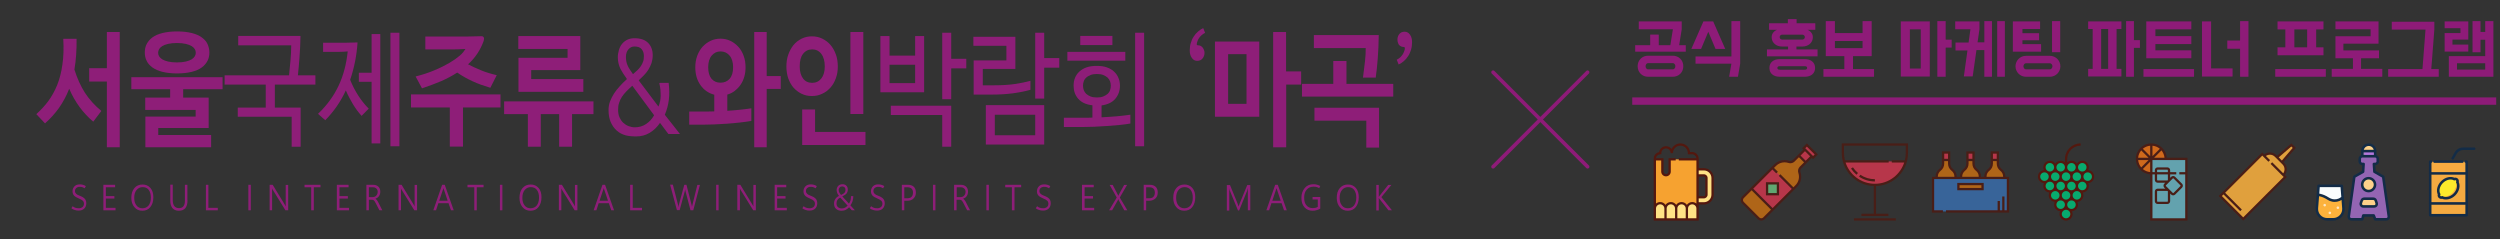 <svg width="1360" height="130" viewBox="0 0 1360 130" fill="none" xmlns="http://www.w3.org/2000/svg">
<rect x="0" y="0" width="1360" height="130" fill="#333333" stroke="none"/>
<g clip-path="url(#clip0_711_414)">
<mask id="mask0_711_414" style="mask-type:luminance" maskUnits="userSpaceOnUse" x="0" y="0" width="788" height="130">
<path d="M787.939 0H0.061V130H787.939V0Z" fill="white"/>
</mask>
<g mask="url(#mask0_711_414)">
<path d="M24.485 67.127L19.758 62.085C22.121 59.958 24.328 57.594 26.218 55.073C28.109 52.473 29.764 49.558 31.103 46.248C32.443 42.939 33.388 39.236 33.94 35.139C34.57 31.042 34.727 26.394 34.412 21.115H41.661C41.74 27.182 41.346 32.776 40.479 37.818C41.976 42.624 43.867 46.8 46.23 50.503C48.594 54.127 51.588 57.436 55.134 60.352L50.721 66.182C45.127 61.455 40.794 55.545 37.643 48.297C36.146 52.158 34.255 55.624 32.049 58.776C29.843 61.849 27.321 64.606 24.485 67.127ZM48.515 44.358V37.109H58.127V17.412H65.14V80.127H58.127V44.358H48.515Z" fill="#8E1E78"/>
</g>
<mask id="mask1_711_414" style="mask-type:luminance" maskUnits="userSpaceOnUse" x="0" y="0" width="788" height="130">
<path d="M787.939 0H0.061V130H787.939V0Z" fill="white"/>
</mask>
<g mask="url(#mask1_711_414)">
<path d="M79.085 80.128V63.425H106.424V59.801H79.006V53.104H92.558V48.534H71.442V41.995H121.079V48.534H99.648V53.104H113.515V69.649H86.097V73.431H114.855V80.128H79.085ZM113.909 28.522C113.909 30.176 113.594 31.752 112.885 33.092C112.176 34.431 111.151 35.692 109.733 36.716C108.315 37.74 106.503 38.528 104.297 39.08C102.091 39.631 99.412 39.946 96.339 39.946C93.267 39.946 90.588 39.631 88.382 39.08C86.176 38.528 84.364 37.74 82.945 36.716C81.527 35.692 80.424 34.51 79.794 33.092C79.085 31.752 78.77 30.176 78.77 28.522C78.77 26.867 79.085 25.292 79.794 23.952C80.503 22.613 81.527 21.352 82.945 20.328C84.364 19.304 86.176 18.516 88.382 17.964C90.588 17.413 93.267 17.098 96.339 17.098C99.412 17.098 102.091 17.413 104.297 17.964C106.503 18.516 108.315 19.304 109.733 20.328C111.151 21.352 112.255 22.534 112.885 23.952C113.515 25.37 113.909 26.867 113.909 28.522ZM86.018 28.68C86.018 29.389 86.176 30.019 86.57 30.649C86.964 31.279 87.515 31.831 88.303 32.304C89.091 32.776 90.115 33.17 91.454 33.486C92.794 33.801 94.37 33.958 96.261 33.958C98.151 33.958 99.727 33.801 101.067 33.486C102.406 33.17 103.43 32.776 104.218 32.304C105.006 31.831 105.558 31.279 105.951 30.649C106.345 30.019 106.503 29.389 106.503 28.68C106.503 27.97 106.345 27.34 105.951 26.71C105.558 26.079 105.006 25.528 104.218 25.055C103.43 24.582 102.406 24.189 101.067 23.873C99.727 23.558 98.151 23.401 96.261 23.401C94.37 23.401 92.794 23.558 91.454 23.873C90.115 24.189 89.091 24.582 88.303 25.055C87.515 25.528 86.964 26.079 86.57 26.71C86.254 27.34 86.018 28.049 86.018 28.68Z" fill="#8E1E78"/>
</g>
<mask id="mask2_711_414" style="mask-type:luminance" maskUnits="userSpaceOnUse" x="0" y="0" width="788" height="130">
<path d="M787.939 0H0.061V130H787.939V0Z" fill="white"/>
</mask>
<g mask="url(#mask2_711_414)">
<path d="M129.666 19.539H163.466C163.388 23.715 163.23 27.654 162.915 31.279C162.679 34.903 162.363 38.133 162.048 40.969H171.582V46.012H149.521V58.539H163.545V79.812H158.66V63.503H129.351V58.539H144.557V46.012H122.182V40.969H157.242C157.557 38.133 157.794 35.454 158.03 32.854C158.266 30.175 158.424 27.497 158.424 24.66H129.588V19.539H129.666Z" fill="#8E1E78"/>
</g>
<mask id="mask3_711_414" style="mask-type:luminance" maskUnits="userSpaceOnUse" x="0" y="0" width="788" height="130">
<path d="M787.939 0H0.061V130H787.939V0Z" fill="white"/>
</mask>
<g mask="url(#mask3_711_414)">
<path d="M189.152 27.97C187.655 28.128 186 28.207 184.267 28.207C182.533 28.207 180.8 28.207 179.145 28.207H175.758V23.243H182.139H188.127C190.097 23.243 192.224 23.164 194.509 23.085C194.036 30.176 192.697 36.952 190.491 43.413C191.673 46.407 193.17 49.322 194.903 52.001C196.636 54.679 198.527 57.043 200.576 59.092L196.715 63.031C194.982 61.14 193.406 59.013 191.988 56.649C190.57 54.285 189.23 51.764 188.127 49.164C186.709 52.316 185.055 55.152 183.164 57.91C181.273 60.589 179.224 63.11 176.939 65.394L173 61.928C177.885 57.279 181.588 52.158 184.188 46.643C186.788 41.128 188.442 34.904 189.152 27.97ZM202.152 18.516H206.879V78.001H202.152V44.516H195.218V39.552H202.152V18.516ZM217.279 79.576H212.394V17.807H217.279V79.576Z" fill="#8E1E78"/>
</g>
<mask id="mask4_711_414" style="mask-type:luminance" maskUnits="userSpaceOnUse" x="0" y="0" width="788" height="130">
<path d="M787.939 0H0.061V130H787.939V0Z" fill="white"/>
</mask>
<g mask="url(#mask4_711_414)">
<path d="M223.661 51.37H272.273V58.461H251.867V79.734H244.697V58.461H223.582V51.37H223.661ZM253.206 26.631C251.079 26.788 249.031 26.867 247.14 26.867C245.249 26.867 243.2 26.867 241.073 26.867H231.382V19.855H248.085H254.782C256.988 19.855 259.352 19.776 261.873 19.697C263.134 19.697 263.606 20.564 263.134 22.218C261.4 27.103 258.564 31.437 254.624 34.982C256.909 36.164 259.273 37.267 261.794 38.291C264.315 39.315 267.152 40.182 270.224 40.891L266.758 47.746C263.291 46.721 260.14 45.618 257.224 44.279C254.309 42.94 251.473 41.364 248.715 39.473C246.115 41.206 243.2 42.703 240.049 44.121C236.818 45.461 233.352 46.8 229.57 48.061L226.103 41.6C229.806 40.655 233.273 39.552 236.346 38.212C239.418 36.952 242.097 35.612 244.382 34.273C246.667 32.934 248.558 31.594 250.134 30.255C251.709 28.915 252.576 27.655 253.206 26.631Z" fill="#8E1E78"/>
</g>
<mask id="mask5_711_414" style="mask-type:luminance" maskUnits="userSpaceOnUse" x="0" y="0" width="788" height="130">
<path d="M787.939 0H0.061V130H787.939V0Z" fill="white"/>
</mask>
<g mask="url(#mask5_711_414)">
<path d="M294.176 62.086V79.813H287.163V62.086H274.242V55.153H322.854V62.086H311.194V79.813H304.182V62.086H294.176ZM282.042 49.874V31.437H308.751V26.631H281.963V19.619H315.685V38.134H288.976V43.019H317.339V49.953H282.042V49.874Z" fill="#8E1E78"/>
</g>
<mask id="mask6_711_414" style="mask-type:luminance" maskUnits="userSpaceOnUse" x="0" y="0" width="788" height="130">
<path d="M787.939 0H0.061V130H787.939V0Z" fill="white"/>
</mask>
<g mask="url(#mask6_711_414)">
<path d="M358.782 45.855C358.546 45.304 358.703 45.067 359.176 45.067H363.746C364.14 48.377 364.219 51.528 363.825 54.443C363.431 57.358 362.722 59.958 361.697 62.322V62.48L369.891 72.88H363.588L359.097 66.892H359.019C357.443 69.177 355.631 70.91 353.425 72.249C351.219 73.589 348.776 74.219 346.019 74.219C344.915 74.219 343.891 74.14 342.946 74.061C342 73.983 341.134 73.825 340.267 73.589C339.4 73.352 338.612 73.037 337.825 72.643C337.037 72.249 336.249 71.698 335.461 70.989C334.122 69.807 333.019 68.231 332.231 66.419C331.443 64.607 331.049 62.401 331.049 59.88C331.049 58.225 331.285 56.728 331.837 55.231C332.388 53.734 333.097 52.395 333.964 50.977C334.831 49.637 335.855 48.298 337.115 46.958C338.297 45.619 339.558 44.358 340.976 43.098V42.861C340.267 41.916 339.637 40.971 339.085 40.104C338.534 39.237 337.982 38.292 337.509 37.425C337.037 36.48 336.722 35.534 336.485 34.51C336.249 33.486 336.091 32.383 336.091 31.201C336.091 29.783 336.328 28.443 336.722 27.104C337.115 25.843 337.667 24.74 338.455 23.795C339.243 22.849 340.188 22.14 341.291 21.589C342.394 21.037 343.734 20.801 345.231 20.801C348.461 20.801 350.903 21.667 352.558 23.322C354.212 24.977 355.079 27.261 355.079 30.019C355.079 31.516 354.843 32.934 354.449 34.273C353.976 35.534 353.425 36.716 352.715 37.898C352.006 39.001 351.219 40.025 350.273 40.971C349.328 41.916 348.461 42.783 347.515 43.649V43.807L358.152 57.91H358.231C359.019 56.019 359.412 53.971 359.412 51.922C359.412 49.795 359.255 47.746 358.782 45.855ZM343.891 46.722C342.709 47.746 341.685 48.77 340.74 49.716C339.794 50.661 339.006 51.686 338.297 52.71C337.667 53.734 337.115 54.837 336.8 55.94C336.406 57.043 336.249 58.304 336.249 59.722C336.249 61.298 336.485 62.716 337.037 63.898C337.588 65.08 338.219 66.025 339.085 66.813C339.952 67.601 340.897 68.231 342 68.625C343.103 69.019 344.206 69.255 345.309 69.255C347.594 69.255 349.564 68.704 351.376 67.522C353.188 66.34 354.606 64.843 355.788 62.795V62.637L343.97 46.643H343.891V46.722ZM344.522 40.183C345.388 39.474 346.176 38.764 346.885 38.055C347.594 37.346 348.225 36.637 348.697 35.849C349.17 35.061 349.643 34.273 349.879 33.407C350.194 32.54 350.273 31.516 350.273 30.413C350.273 28.995 349.879 27.734 349.091 26.789C348.303 25.764 346.964 25.292 345.152 25.292C343.812 25.292 342.709 25.843 341.843 26.867C340.976 27.892 340.503 29.231 340.503 30.964C340.503 31.831 340.582 32.698 340.74 33.486C340.897 34.273 341.134 34.983 341.449 35.692C341.764 36.401 342.158 37.11 342.631 37.819C343.103 38.528 343.655 39.395 344.285 40.261H344.522V40.183Z" fill="#8E1E78"/>
</g>
<mask id="mask7_711_414" style="mask-type:luminance" maskUnits="userSpaceOnUse" x="0" y="0" width="788" height="130">
<path d="M787.939 0H0.061V130H787.939V0Z" fill="white"/>
</mask>
<g mask="url(#mask7_711_414)">
<path d="M378.243 36.636C378.243 34.43 378.558 32.382 379.267 30.412C379.976 28.521 380.921 26.867 382.182 25.448C383.443 24.109 384.861 23.006 386.515 22.218C388.17 21.43 389.982 21.036 391.952 21.036C393.843 21.036 395.655 21.43 397.309 22.218C398.964 23.006 400.382 24.109 401.643 25.448C402.903 26.788 403.849 28.442 404.558 30.412C405.267 32.303 405.582 34.43 405.582 36.636C405.582 38.449 405.346 40.261 404.873 41.836C404.4 43.491 403.691 44.909 402.825 46.17C401.958 47.43 400.855 48.533 399.673 49.479C398.491 50.345 397.152 51.054 395.655 51.449V60.273C397.94 60.115 400.146 59.958 402.352 59.721C404.558 59.485 406.685 59.248 408.734 58.933V65.788C406.764 66.103 404.637 66.418 402.431 66.654C400.225 66.891 397.94 67.127 395.576 67.285C393.212 67.442 390.928 67.6 388.643 67.679C386.358 67.758 384.152 67.836 382.103 67.836H374.934V60.667H382.103H385.255C386.358 60.667 387.461 60.667 388.564 60.588V51.527C387.067 51.133 385.649 50.503 384.388 49.636C383.128 48.77 382.025 47.667 381.079 46.327C380.134 44.988 379.425 43.57 378.952 41.915C378.479 40.261 378.243 38.527 378.243 36.636ZM385.255 36.636C385.255 39.315 385.885 41.442 387.067 42.861C388.328 44.279 389.903 44.988 391.952 44.988C394 44.988 395.655 44.279 396.915 42.861C398.176 41.442 398.806 39.315 398.806 36.636C398.806 33.879 398.176 31.752 396.915 30.255C395.655 28.758 394 27.97 391.952 27.97C389.982 27.97 388.406 28.758 387.146 30.255C385.885 31.752 385.255 33.879 385.255 36.636ZM424.728 48.376H417.085V80.127H410.309V17.412H417.085V41.364H424.728V48.376Z" fill="#8E1E78"/>
</g>
<mask id="mask8_711_414" style="mask-type:luminance" maskUnits="userSpaceOnUse" x="0" y="0" width="788" height="130">
<path d="M787.939 0H0.061V130H787.939V0Z" fill="white"/>
</mask>
<g mask="url(#mask8_711_414)">
<path d="M427.8 36.164C427.8 33.8 428.115 31.673 428.824 29.703C429.533 27.733 430.479 26 431.66 24.503C432.921 23.006 434.339 21.903 436.073 21.036C437.806 20.17 439.618 19.776 441.666 19.776C443.715 19.776 445.606 20.17 447.339 21.036C449.073 21.903 450.57 23.006 451.83 24.503C453.091 26 454.036 27.733 454.745 29.703C455.454 31.673 455.77 33.879 455.77 36.164C455.77 38.449 455.454 40.497 454.745 42.467C454.036 44.436 453.091 46.17 451.83 47.588C450.57 49.006 449.073 50.188 447.339 50.976C445.606 51.842 443.715 52.236 441.666 52.236C439.618 52.236 437.727 51.842 435.994 50.976C434.26 50.109 432.842 49.006 431.582 47.588C430.4 46.17 429.454 44.436 428.745 42.467C428.115 40.497 427.8 38.37 427.8 36.164ZM435.048 36.164C435.048 38.921 435.679 41.127 436.86 42.703C438.042 44.279 439.697 45.067 441.824 45.067C443.873 45.067 445.527 44.279 446.788 42.703C448.048 41.127 448.679 38.921 448.679 36.164C448.679 33.248 448.048 30.964 446.788 29.309C445.527 27.654 443.873 26.867 441.824 26.867C439.776 26.867 438.121 27.654 436.86 29.309C435.6 30.885 435.048 33.17 435.048 36.164ZM470.739 78.867H436.388V59.564H443.4V71.776H470.818V78.867H470.739ZM469.636 62.006H462.624V17.412H469.636V62.006Z" fill="#8E1E78"/>
</g>
<mask id="mask9_711_414" style="mask-type:luminance" maskUnits="userSpaceOnUse" x="0" y="0" width="788" height="130">
<path d="M787.939 0H0.061V130H787.939V0Z" fill="white"/>
</mask>
<g mask="url(#mask9_711_414)">
<path d="M478.934 50.188V19.619H483.897V30.255H497.843V19.619H502.728V50.188H478.934ZM497.843 35.219H483.897V45.225H497.843V35.219ZM512.576 79.813V62.558H484.606V57.516H517.461V79.813H512.576ZM525.655 37.188H517.461V53.97H512.576V17.807H517.461V31.988H525.655V37.188Z" fill="#8E1E78"/>
</g>
<mask id="mask10_711_414" style="mask-type:luminance" maskUnits="userSpaceOnUse" x="0" y="0" width="788" height="130">
<path d="M787.939 0H0.061V130H787.939V0Z" fill="white"/>
</mask>
<g mask="url(#mask10_711_414)">
<path d="M534.636 46.407H540.624C545.036 46.407 548.896 46.17 552.127 45.697C555.357 45.225 558.193 44.594 560.557 43.964V48.849C557.8 49.637 554.648 50.267 551.181 50.74C547.715 51.213 543.933 51.449 539.915 51.449H529.672V32.855H547.478V24.898H529.515V20.013H552.363V37.504H534.636V46.407ZM568.042 78.631H536.29V57.201H568.042V78.631ZM563.157 62.401H541.175V73.588H563.157V62.401ZM576.236 36.794H568.042V53.655H563.157V17.807H568.042V31.595H576.236V36.794Z" fill="#8E1E78"/>
</g>
<mask id="mask11_711_414" style="mask-type:luminance" maskUnits="userSpaceOnUse" x="0" y="0" width="788" height="130">
<path d="M787.939 0H0.061V130H787.939V0Z" fill="white"/>
</mask>
<g mask="url(#mask11_711_414)">
<path d="M609.249 46.643C609.249 49.401 608.382 51.764 606.728 53.734C605.073 55.704 602.552 56.885 599.243 57.358V63.819C602 63.661 604.837 63.504 607.515 63.267C610.273 63.031 612.715 62.716 614.921 62.401V67.207C613.109 67.522 611.14 67.758 608.934 67.995C606.727 68.231 604.521 68.388 602.237 68.546C599.952 68.704 597.667 68.861 595.382 68.94C593.097 69.019 590.97 69.097 588.921 69.097H578.758V64.055H588.843H591.443C592.309 64.055 593.255 64.055 594.279 63.976V57.279C590.812 56.885 588.291 55.704 586.558 53.734C584.824 51.764 584.037 49.401 584.037 46.564C584.037 45.067 584.273 43.649 584.824 42.31C585.376 40.97 586.164 39.867 587.188 38.922C588.212 37.976 589.552 37.188 591.128 36.637C592.703 36.085 594.515 35.849 596.643 35.849C598.691 35.849 600.582 36.085 602.079 36.637C603.655 37.188 604.994 37.898 606.018 38.922C607.043 39.867 607.909 41.049 608.382 42.31C609.012 43.649 609.249 45.067 609.249 46.643ZM580.649 28.207H612.164V33.013H580.649V28.207ZM587.582 19.54H605.152V24.504H587.661V19.54H587.582ZM604.285 46.643C604.285 45.855 604.128 45.067 603.891 44.279C603.576 43.492 603.182 42.861 602.552 42.231C601.921 41.679 601.134 41.207 600.188 40.813C599.243 40.419 598.061 40.261 596.721 40.261C595.382 40.261 594.2 40.419 593.255 40.813C592.309 41.207 591.443 41.679 590.891 42.231C590.261 42.782 589.788 43.492 589.552 44.279C589.237 45.067 589.158 45.855 589.158 46.643C589.158 47.431 589.315 48.219 589.552 49.007C589.867 49.794 590.261 50.425 590.891 51.055C591.521 51.607 592.309 52.079 593.255 52.473C594.2 52.867 595.382 53.025 596.721 53.025C598.061 53.025 599.243 52.867 600.188 52.473C601.134 52.079 601.921 51.607 602.552 51.055C603.182 50.504 603.655 49.794 603.891 49.007C604.128 48.219 604.285 47.431 604.285 46.643ZM622.406 79.576H617.521V17.807H622.406V79.576Z" fill="#8E1E78"/>
</g>
<mask id="mask12_711_414" style="mask-type:luminance" maskUnits="userSpaceOnUse" x="0" y="0" width="788" height="130">
<path d="M787.939 0H0.061V130H787.939V0Z" fill="white"/>
</mask>
<g mask="url(#mask12_711_414)">
<path d="M655.261 28.758C655.261 29.94 654.867 30.964 654.158 31.831C653.449 32.697 652.503 33.091 651.243 33.091C649.982 33.091 649.037 32.54 648.328 31.437C647.54 30.334 647.225 28.994 647.225 27.419C647.225 26 647.382 24.661 647.776 23.4C648.17 22.14 648.643 20.958 649.352 19.934C649.982 18.909 650.77 17.964 651.715 17.176C652.582 16.388 653.528 15.758 654.552 15.285L655.576 17.885C654.473 18.437 653.528 19.146 652.74 20.091C651.952 21.037 651.479 22.061 651.164 23.243C651.006 23.873 651.006 24.267 651.085 24.424C651.164 24.582 651.479 24.661 651.873 24.661C652.74 24.661 653.528 25.055 654.237 25.843C654.867 26.788 655.261 27.655 655.261 28.758Z" fill="#8E1E78"/>
</g>
<mask id="mask13_711_414" style="mask-type:luminance" maskUnits="userSpaceOnUse" x="0" y="0" width="788" height="130">
<path d="M787.939 0H0.061V130H787.939V0Z" fill="white"/>
</mask>
<g mask="url(#mask13_711_414)">
<path d="M685.043 63.503H660.934V22.612H685.043V63.503ZM678.109 29.467H668.103V56.491H678.109V29.467ZM707.891 46.012H699.697V80.127H692.606V17.412H699.618V38.842H707.812V46.012H707.891Z" fill="#8E1E78"/>
</g>
<mask id="mask14_711_414" style="mask-type:luminance" maskUnits="userSpaceOnUse" x="0" y="0" width="788" height="130">
<path d="M787.939 0H0.061V130H787.939V0Z" fill="white"/>
</mask>
<g mask="url(#mask14_711_414)">
<path d="M732.473 33.169V45.618H757.922V52.551H708.285V45.618H725.303V33.169H732.473ZM714.746 19.066H750.043C749.964 23.794 749.806 28.048 749.491 31.909C749.176 35.691 748.861 39.157 748.388 42.23H741.455C741.928 38.842 742.243 35.848 742.558 33.327C742.873 30.806 742.952 28.363 742.952 26.157H714.746V19.066ZM743.267 80.285V65.63H715.061V58.618H750.2V80.285H743.267Z" fill="#8E1E78"/>
</g>
<mask id="mask15_711_414" style="mask-type:luminance" maskUnits="userSpaceOnUse" x="0" y="0" width="788" height="130">
<path d="M787.939 0H0.061V130H787.939V0Z" fill="white"/>
</mask>
<g mask="url(#mask15_711_414)">
<path d="M760.206 21.587C760.206 20.405 760.522 19.381 761.231 18.515C761.94 17.648 762.885 17.254 764.146 17.254C765.328 17.254 766.352 17.805 767.061 18.909C767.849 20.012 768.164 21.351 768.164 22.927C768.164 24.345 768.006 25.684 767.613 27.024C767.219 28.284 766.746 29.466 766.037 30.49C765.406 31.515 764.619 32.46 763.673 33.248C762.806 34.036 761.861 34.666 760.837 35.06L759.812 32.46C760.916 31.987 761.861 31.199 762.57 30.254C763.358 29.308 763.831 28.205 764.146 27.024C764.225 26.472 764.303 26.078 764.146 25.842C764.067 25.605 763.831 25.527 763.358 25.527C762.491 25.527 761.703 25.133 760.994 24.345C760.522 23.557 760.206 22.611 760.206 21.587Z" fill="#8E1E78"/>
</g>
<mask id="mask16_711_414" style="mask-type:luminance" maskUnits="userSpaceOnUse" x="0" y="0" width="788" height="130">
<path d="M787.939 0H0.061V130H787.939V0Z" fill="white"/>
</mask>
<g mask="url(#mask16_711_414)">
<path d="M38.824 113.297L39.533 112.194C40.006 112.588 40.558 112.903 41.109 113.061C41.661 113.218 42.212 113.297 42.921 113.297C43.709 113.297 44.339 113.061 44.891 112.667C45.364 112.194 45.679 111.642 45.679 110.854C45.679 110.145 45.442 109.594 45.048 109.2C44.654 108.806 43.945 108.412 43 108.018C41.818 107.545 40.873 106.994 40.321 106.442C39.77 105.812 39.455 105.103 39.455 104.079C39.455 102.976 39.849 102.03 40.558 101.321C41.267 100.612 42.212 100.297 43.473 100.297C44.024 100.297 44.576 100.376 45.127 100.533C45.679 100.691 46.23 100.927 46.703 101.242L46.073 102.424C45.6 102.188 45.206 101.951 44.733 101.794C44.261 101.636 43.788 101.636 43.315 101.636C42.527 101.636 41.976 101.873 41.503 102.267C41.03 102.661 40.794 103.212 40.794 103.921C40.794 104.551 41.03 105.024 41.424 105.418C41.818 105.812 42.527 106.206 43.473 106.521C44.733 106.994 45.6 107.545 46.151 108.176C46.703 108.806 46.939 109.594 46.939 110.618C46.939 111.8 46.545 112.745 45.836 113.454C45.127 114.164 44.103 114.557 42.764 114.557C41.976 114.557 41.345 114.479 40.715 114.242C40.085 114.085 39.455 113.77 38.824 113.297Z" fill="#8E1E78"/>
</g>
<mask id="mask17_711_414" style="mask-type:luminance" maskUnits="userSpaceOnUse" x="0" y="0" width="788" height="130">
<path d="M787.939 0H0.061V130H787.939V0Z" fill="white"/>
</mask>
<g mask="url(#mask17_711_414)">
<path d="M62.855 114.4H56.236V100.533H62.618V101.873H57.576V106.679H62.224V108.018H57.576V113.06H62.855V114.4Z" fill="#8E1E78"/>
</g>
<mask id="mask18_711_414" style="mask-type:luminance" maskUnits="userSpaceOnUse" x="0" y="0" width="788" height="130">
<path d="M787.939 0H0.061V130H787.939V0Z" fill="white"/>
</mask>
<g mask="url(#mask18_711_414)">
<path d="M77.43 114.636C75.618 114.636 74.2 114.005 73.097 112.666C71.994 111.405 71.442 109.672 71.442 107.623C71.442 105.417 71.994 103.605 73.097 102.345C74.2 101.005 75.697 100.375 77.588 100.375C79.321 100.375 80.739 101.005 81.842 102.266C82.945 103.527 83.418 105.26 83.418 107.308C83.418 109.593 82.867 111.327 81.764 112.666C80.739 114.005 79.242 114.636 77.43 114.636ZM77.43 113.296C78.848 113.296 79.951 112.823 80.818 111.799C81.606 110.775 82.079 109.357 82.079 107.545C82.079 105.733 81.685 104.314 80.897 103.29C80.109 102.266 79.006 101.793 77.588 101.793C76.248 101.793 75.145 102.345 74.279 103.369C73.412 104.472 73.018 105.811 73.018 107.623C73.018 109.357 73.412 110.775 74.279 111.799C74.988 112.745 76.091 113.296 77.43 113.296Z" fill="#8E1E78"/>
</g>
<mask id="mask19_711_414" style="mask-type:luminance" maskUnits="userSpaceOnUse" x="0" y="0" width="788" height="130">
<path d="M787.939 0H0.061V130H787.939V0Z" fill="white"/>
</mask>
<g mask="url(#mask19_711_414)">
<path d="M102.012 108.885C102.012 110.776 101.619 112.273 100.831 113.219C100.043 114.164 98.861 114.637 97.285 114.637C95.788 114.637 94.606 114.164 93.819 113.219C93.031 112.273 92.637 110.934 92.637 109.043V100.455H93.976V108.885C93.976 110.304 94.291 111.407 94.843 112.116C95.394 112.825 96.261 113.219 97.364 113.219C98.467 113.219 99.255 112.904 99.806 112.194C100.358 111.485 100.594 110.461 100.594 109.122V100.534H101.934V108.885H102.012Z" fill="#8E1E78"/>
</g>
<mask id="mask20_711_414" style="mask-type:luminance" maskUnits="userSpaceOnUse" x="0" y="0" width="788" height="130">
<path d="M787.939 0H0.061V130H787.939V0Z" fill="white"/>
</mask>
<g mask="url(#mask20_711_414)">
<path d="M118.479 114.4H112.019V100.533H113.358V113.06H118.479V114.4Z" fill="#8E1E78"/>
</g>
<mask id="mask21_711_414" style="mask-type:luminance" maskUnits="userSpaceOnUse" x="0" y="0" width="788" height="130">
<path d="M787.939 0H0.061V130H787.939V0Z" fill="white"/>
</mask>
<g mask="url(#mask21_711_414)">
<path d="M136.442 100.533H135.103V114.4H136.442V100.533Z" fill="#8E1E78"/>
</g>
<mask id="mask22_711_414" style="mask-type:luminance" maskUnits="userSpaceOnUse" x="0" y="0" width="788" height="130">
<path d="M787.939 0H0.061V130H787.939V0Z" fill="white"/>
</mask>
<g mask="url(#mask22_711_414)">
<path d="M156.769 114.4H155.272L148.497 103.448C148.418 103.291 148.339 103.133 148.26 103.054C148.182 102.897 148.103 102.739 148.024 102.582H147.945C147.945 102.739 147.945 102.897 148.024 103.133C148.024 103.37 148.024 103.685 148.024 104.079V114.4H146.685V100.533H148.339L154.957 111.406C155.036 111.642 155.194 111.8 155.272 111.957C155.351 112.115 155.43 112.273 155.509 112.351C155.509 112.115 155.43 111.879 155.43 111.642C155.43 111.327 155.43 111.012 155.43 110.618V100.612H156.769V114.4Z" fill="#8E1E78"/>
</g>
<mask id="mask23_711_414" style="mask-type:luminance" maskUnits="userSpaceOnUse" x="0" y="0" width="788" height="130">
<path d="M787.939 0H0.061V130H787.939V0Z" fill="white"/>
</mask>
<g mask="url(#mask23_711_414)">
<path d="M174.34 101.873H170.715V114.4H169.297V101.873H165.673V100.533H174.34V101.873Z" fill="#8E1E78"/>
</g>
<mask id="mask24_711_414" style="mask-type:luminance" maskUnits="userSpaceOnUse" x="0" y="0" width="788" height="130">
<path d="M787.939 0H0.061V130H787.939V0Z" fill="white"/>
</mask>
<g mask="url(#mask24_711_414)">
<path d="M189.86 114.4H183.242V100.533H189.624V101.873H184.66V106.679H189.23V108.018H184.66V113.06H189.86V114.4Z" fill="#8E1E78"/>
</g>
<mask id="mask25_711_414" style="mask-type:luminance" maskUnits="userSpaceOnUse" x="0" y="0" width="788" height="130">
<path d="M787.939 0H0.061V130H787.939V0Z" fill="white"/>
</mask>
<g mask="url(#mask25_711_414)">
<path d="M207.982 114.4H206.406L204.358 110.46C203.964 109.673 203.649 109.2 203.334 108.964C203.018 108.727 202.625 108.648 202.152 108.648H200.655V114.4H199.315V100.533H203.018C204.121 100.533 205.067 100.848 205.776 101.479C206.485 102.109 206.879 103.054 206.879 104.236C206.879 105.182 206.643 106.048 206.17 106.679C205.697 107.388 205.067 107.782 204.2 108.097C204.437 108.254 204.752 108.491 204.909 108.727C205.146 108.964 205.382 109.357 205.618 109.751L207.982 114.4ZM200.655 101.873V107.23H202.703C203.491 107.23 204.122 106.994 204.673 106.442C205.146 105.891 205.461 105.26 205.461 104.394C205.461 103.606 205.225 102.976 204.752 102.582C204.279 102.109 203.649 101.873 202.782 101.873H200.655Z" fill="#8E1E78"/>
</g>
<mask id="mask26_711_414" style="mask-type:luminance" maskUnits="userSpaceOnUse" x="0" y="0" width="788" height="130">
<path d="M787.939 0H0.061V130H787.939V0Z" fill="white"/>
</mask>
<g mask="url(#mask26_711_414)">
<path d="M226.891 114.4H225.394L218.618 103.448C218.539 103.291 218.46 103.133 218.381 103.054C218.303 102.897 218.224 102.739 218.145 102.582H218.066C218.066 102.739 218.066 102.897 218.145 103.133C218.145 103.37 218.145 103.685 218.145 104.079V114.4H216.806V100.533H218.46L225.078 111.406C225.157 111.642 225.315 111.8 225.394 111.957C225.472 112.115 225.551 112.273 225.63 112.351C225.63 112.115 225.551 111.879 225.551 111.642C225.551 111.327 225.551 111.012 225.551 110.618V100.612H226.891V114.4Z" fill="#8E1E78"/>
</g>
<mask id="mask27_711_414" style="mask-type:luminance" maskUnits="userSpaceOnUse" x="0" y="0" width="788" height="130">
<path d="M787.939 0H0.061V130H787.939V0Z" fill="white"/>
</mask>
<g mask="url(#mask27_711_414)">
<path d="M235.715 114.4L240.521 100.533H241.939L246.824 114.4H245.327L243.988 110.539H238.472L237.212 114.4H235.715ZM238.945 109.2H243.515L241.466 103.054C241.388 102.897 241.388 102.818 241.309 102.66C241.309 102.503 241.23 102.345 241.23 102.109C241.23 102.345 241.151 102.503 241.151 102.66C241.151 102.818 241.072 102.976 240.994 103.054L238.945 109.2Z" fill="#8E1E78"/>
</g>
<mask id="mask28_711_414" style="mask-type:luminance" maskUnits="userSpaceOnUse" x="0" y="0" width="788" height="130">
<path d="M787.939 0H0.061V130H787.939V0Z" fill="white"/>
</mask>
<g mask="url(#mask28_711_414)">
<path d="M263.054 101.873H259.351V114.4H258.012V101.873H254.309V100.533H263.054V101.873Z" fill="#8E1E78"/>
</g>
<mask id="mask29_711_414" style="mask-type:luminance" maskUnits="userSpaceOnUse" x="0" y="0" width="788" height="130">
<path d="M787.939 0H0.061V130H787.939V0Z" fill="white"/>
</mask>
<g mask="url(#mask29_711_414)">
<path d="M273.296 100.533H271.957V114.4H273.296V100.533Z" fill="#8E1E78"/>
</g>
<mask id="mask30_711_414" style="mask-type:luminance" maskUnits="userSpaceOnUse" x="0" y="0" width="788" height="130">
<path d="M787.939 0H0.061V130H787.939V0Z" fill="white"/>
</mask>
<g mask="url(#mask30_711_414)">
<path d="M288.582 114.636C286.77 114.636 285.351 114.005 284.248 112.666C283.145 111.405 282.594 109.672 282.594 107.623C282.594 105.417 283.145 103.605 284.248 102.345C285.351 101.005 286.848 100.375 288.739 100.375C290.473 100.375 291.891 101.005 292.994 102.266C294.097 103.527 294.569 105.26 294.569 107.308C294.569 109.593 294.018 111.327 292.915 112.666C291.891 114.005 290.473 114.636 288.582 114.636ZM288.582 113.296C290 113.296 291.103 112.823 291.97 111.799C292.757 110.775 293.23 109.357 293.23 107.545C293.23 105.733 292.836 104.314 292.048 103.29C291.26 102.266 290.157 101.793 288.739 101.793C287.4 101.793 286.297 102.345 285.43 103.369C284.563 104.472 284.17 105.811 284.17 107.623C284.17 109.357 284.563 110.775 285.43 111.799C286.139 112.745 287.242 113.296 288.582 113.296Z" fill="#8E1E78"/>
</g>
<mask id="mask31_711_414" style="mask-type:luminance" maskUnits="userSpaceOnUse" x="0" y="0" width="788" height="130">
<path d="M787.939 0H0.061V130H787.939V0Z" fill="white"/>
</mask>
<g mask="url(#mask31_711_414)">
<path d="M314.109 114.4H312.612L305.837 103.448C305.758 103.291 305.679 103.133 305.6 103.054C305.521 102.897 305.443 102.739 305.364 102.582H305.285C305.285 102.739 305.285 102.897 305.364 103.133C305.364 103.37 305.364 103.685 305.364 104.079V114.4H304.024V100.533H305.679L312.297 111.406C312.376 111.642 312.534 111.8 312.612 111.957C312.691 112.115 312.77 112.273 312.849 112.351C312.849 112.115 312.77 111.879 312.77 111.642C312.77 111.327 312.77 111.012 312.77 110.618V100.612H314.109V114.4Z" fill="#8E1E78"/>
</g>
<mask id="mask32_711_414" style="mask-type:luminance" maskUnits="userSpaceOnUse" x="0" y="0" width="788" height="130">
<path d="M787.939 0H0.061V130H787.939V0Z" fill="white"/>
</mask>
<g mask="url(#mask32_711_414)">
<path d="M322.934 114.4L327.74 100.533H329.158L334.043 114.4H332.546L331.206 110.539H325.691L324.431 114.4H322.934ZM326.164 109.2H330.734L328.685 103.054C328.606 102.897 328.606 102.818 328.528 102.66C328.528 102.503 328.449 102.345 328.449 102.109C328.449 102.345 328.37 102.503 328.37 102.66C328.37 102.818 328.291 102.976 328.212 103.054L326.164 109.2Z" fill="#8E1E78"/>
</g>
<mask id="mask33_711_414" style="mask-type:luminance" maskUnits="userSpaceOnUse" x="0" y="0" width="788" height="130">
<path d="M787.939 0H0.061V130H787.939V0Z" fill="white"/>
</mask>
<g mask="url(#mask33_711_414)">
<path d="M349.249 114.4H342.788V100.533H344.206V113.06H349.249V114.4Z" fill="#8E1E78"/>
</g>
<mask id="mask34_711_414" style="mask-type:luminance" maskUnits="userSpaceOnUse" x="0" y="0" width="788" height="130">
<path d="M787.939 0H0.061V130H787.939V0Z" fill="white"/>
</mask>
<g mask="url(#mask34_711_414)">
<path d="M380.764 100.534L377.139 114.401H375.642L372.963 104.237C372.885 104.001 372.885 103.764 372.806 103.528C372.806 103.291 372.727 103.055 372.727 102.819C372.727 103.055 372.727 103.291 372.648 103.449C372.57 103.685 372.57 103.922 372.491 104.158L369.733 114.322H368.236L364.533 100.455H366.03L368.788 111.17C368.867 111.407 368.867 111.643 368.945 111.879C368.945 112.116 369.024 112.352 369.024 112.588H369.103C369.103 112.431 369.182 112.273 369.182 112.037C369.26 111.801 369.26 111.564 369.339 111.249L372.254 100.534H373.436L376.194 111.328C376.273 111.564 376.273 111.722 376.351 111.958C376.43 112.194 376.43 112.431 376.43 112.588C376.43 112.431 376.43 112.273 376.509 112.116C376.509 111.958 376.588 111.722 376.667 111.485L379.345 100.613H380.764V100.534Z" fill="#8E1E78"/>
</g>
<mask id="mask35_711_414" style="mask-type:luminance" maskUnits="userSpaceOnUse" x="0" y="0" width="788" height="130">
<path d="M787.939 0H0.061V130H787.939V0Z" fill="white"/>
</mask>
<g mask="url(#mask35_711_414)">
<path d="M390.927 100.533H389.588V114.4H390.927V100.533Z" fill="#8E1E78"/>
</g>
<mask id="mask36_711_414" style="mask-type:luminance" maskUnits="userSpaceOnUse" x="0" y="0" width="788" height="130">
<path d="M787.939 0H0.061V130H787.939V0Z" fill="white"/>
</mask>
<g mask="url(#mask36_711_414)">
<path d="M411.254 114.4H409.757L402.982 103.448C402.903 103.291 402.824 103.133 402.745 103.054C402.667 102.897 402.588 102.739 402.509 102.582H402.43C402.43 102.739 402.43 102.897 402.509 103.133C402.588 103.37 402.509 103.685 402.509 104.079V114.4H401.091V100.533H402.745L409.364 111.406C409.442 111.642 409.6 111.8 409.679 111.957C409.758 112.115 409.836 112.273 409.915 112.351C409.915 112.115 409.836 111.879 409.836 111.642C409.836 111.327 409.836 111.012 409.836 110.618V100.612H411.176V114.4H411.254Z" fill="#8E1E78"/>
</g>
<mask id="mask37_711_414" style="mask-type:luminance" maskUnits="userSpaceOnUse" x="0" y="0" width="788" height="130">
<path d="M787.939 0H0.061V130H787.939V0Z" fill="white"/>
</mask>
<g mask="url(#mask37_711_414)">
<path d="M428.036 114.4H421.418V100.533H427.721V101.873H422.757V106.679H427.327V108.018H422.757V113.06H428.036V114.4Z" fill="#8E1E78"/>
</g>
<mask id="mask38_711_414" style="mask-type:luminance" maskUnits="userSpaceOnUse" x="0" y="0" width="788" height="130">
<path d="M787.939 0H0.061V130H787.939V0Z" fill="white"/>
</mask>
<g mask="url(#mask38_711_414)">
<path d="M436.467 113.297L437.176 112.194C437.649 112.588 438.2 112.903 438.752 113.061C439.303 113.218 439.855 113.297 440.564 113.297C441.352 113.297 441.982 113.061 442.533 112.667C443.006 112.194 443.321 111.642 443.321 110.854C443.321 110.145 443.085 109.594 442.691 109.2C442.297 108.806 441.588 108.412 440.643 108.018C439.461 107.545 438.515 106.994 437.964 106.442C437.412 105.812 437.097 105.103 437.097 104.079C437.097 102.976 437.491 102.03 438.2 101.321C438.909 100.612 439.855 100.297 441.115 100.297C441.667 100.297 442.218 100.376 442.77 100.533C443.321 100.691 443.873 100.927 444.346 101.242L443.715 102.424C443.243 102.188 442.849 101.951 442.376 101.794C441.903 101.636 441.43 101.636 440.958 101.636C440.17 101.636 439.618 101.873 439.146 102.267C438.673 102.661 438.436 103.212 438.436 103.921C438.436 104.551 438.673 105.024 439.067 105.418C439.461 105.812 440.17 106.206 441.115 106.521C442.376 106.994 443.243 107.545 443.794 108.176C444.346 108.806 444.582 109.594 444.582 110.618C444.582 111.8 444.188 112.745 443.479 113.454C442.77 114.164 441.746 114.557 440.406 114.557C439.618 114.557 438.988 114.479 438.358 114.242C437.649 114.085 437.018 113.77 436.467 113.297Z" fill="#8E1E78"/>
</g>
<mask id="mask39_711_414" style="mask-type:luminance" maskUnits="userSpaceOnUse" x="0" y="0" width="788" height="130">
<path d="M787.939 0H0.061V130H787.939V0Z" fill="white"/>
</mask>
<g mask="url(#mask39_711_414)">
<path d="M463.412 114.401L461.915 112.746C461.442 113.298 460.812 113.77 460.181 114.085C459.472 114.479 458.684 114.637 457.818 114.637C456.557 114.637 455.612 114.322 454.824 113.613C454.036 112.904 453.721 111.958 453.721 110.698C453.721 109.752 453.957 108.964 454.43 108.255C454.903 107.546 455.533 106.995 456.4 106.522C455.927 105.97 455.612 105.419 455.454 104.946C455.296 104.473 455.139 103.922 455.139 103.449C455.139 102.425 455.454 101.716 456.006 101.085C456.636 100.534 457.345 100.219 458.29 100.219C459.157 100.219 459.866 100.455 460.418 101.007C460.969 101.558 461.206 102.267 461.206 103.134C461.206 103.922 460.969 104.631 460.575 105.182C460.181 105.734 459.393 106.285 458.212 106.837L461.836 110.776C462.23 110.225 462.466 109.595 462.703 108.964C462.86 108.334 462.939 107.546 462.939 106.679H464.199C464.199 107.625 464.042 108.491 463.806 109.358C463.569 110.146 463.175 110.934 462.624 111.722L465.066 114.401H463.412ZM461.127 111.879L457.109 107.467C456.478 107.782 455.927 108.176 455.612 108.728C455.218 109.201 455.06 109.91 455.06 110.698C455.06 111.564 455.296 112.195 455.848 112.667C456.4 113.14 457.03 113.376 457.896 113.376C458.606 113.376 459.236 113.219 459.709 112.982C460.181 112.667 460.654 112.352 461.127 111.879ZM457.503 106.049C458.448 105.655 459.078 105.261 459.472 104.788C459.787 104.395 459.945 103.922 459.945 103.291C459.945 102.661 459.787 102.188 459.393 101.873C459 101.558 458.606 101.401 458.212 101.401C457.66 101.401 457.187 101.558 456.793 101.952C456.478 102.346 456.242 102.819 456.242 103.37C456.242 103.764 456.321 104.237 456.557 104.631C456.872 105.182 457.109 105.576 457.503 106.049Z" fill="#8E1E78"/>
</g>
<mask id="mask40_711_414" style="mask-type:luminance" maskUnits="userSpaceOnUse" x="0" y="0" width="788" height="130">
<path d="M787.939 0H0.061V130H787.939V0Z" fill="white"/>
</mask>
<g mask="url(#mask40_711_414)">
<path d="M473.182 113.297L473.891 112.194C474.363 112.588 474.915 112.903 475.467 113.061C476.018 113.218 476.57 113.297 477.279 113.297C478.066 113.297 478.697 113.061 479.248 112.667C479.721 112.194 480.036 111.642 480.036 110.854C480.036 110.145 479.8 109.594 479.406 109.2C479.012 108.806 478.303 108.412 477.357 108.018C476.176 107.545 475.23 106.994 474.679 106.442C474.127 105.812 473.812 105.103 473.812 104.079C473.812 102.976 474.206 102.03 474.915 101.321C475.624 100.612 476.57 100.297 477.83 100.297C478.382 100.297 478.933 100.376 479.485 100.533C480.036 100.691 480.588 100.927 481.06 101.242L480.43 102.424C479.957 102.188 479.563 101.951 479.091 101.794C478.618 101.636 478.145 101.636 477.673 101.636C476.885 101.636 476.333 101.873 475.86 102.267C475.388 102.661 475.151 103.212 475.151 103.921C475.151 104.551 475.388 105.024 475.782 105.418C476.176 105.812 476.885 106.206 477.83 106.521C479.091 106.994 479.957 107.545 480.509 108.176C481.06 108.806 481.297 109.594 481.297 110.618C481.297 111.8 480.903 112.745 480.194 113.454C479.485 114.164 478.46 114.557 477.121 114.557C476.333 114.557 475.703 114.479 475.073 114.242C474.363 114.085 473.733 113.77 473.182 113.297Z" fill="#8E1E78"/>
</g>
<mask id="mask41_711_414" style="mask-type:luminance" maskUnits="userSpaceOnUse" x="0" y="0" width="788" height="130">
<path d="M787.939 0H0.061V130H787.939V0Z" fill="white"/>
</mask>
<g mask="url(#mask41_711_414)">
<path d="M491.933 109.279V114.4H490.594V100.533H493.982C495.321 100.533 496.424 100.927 497.133 101.636C497.842 102.345 498.236 103.37 498.236 104.709C498.236 106.048 497.842 107.151 496.976 107.939C496.188 108.806 495.006 109.2 493.666 109.2H491.933V109.279ZM491.933 101.873V107.86H493.509C494.533 107.86 495.4 107.624 495.873 107.073C496.424 106.521 496.66 105.733 496.66 104.788C496.66 103.842 496.424 103.054 495.873 102.582C495.4 102.109 494.612 101.873 493.588 101.873H491.933Z" fill="#8E1E78"/>
</g>
<mask id="mask42_711_414" style="mask-type:luminance" maskUnits="userSpaceOnUse" x="0" y="0" width="788" height="130">
<path d="M787.939 0H0.061V130H787.939V0Z" fill="white"/>
</mask>
<g mask="url(#mask42_711_414)">
<path d="M508.873 100.533H507.533V114.4H508.873V100.533Z" fill="#8E1E78"/>
</g>
<mask id="mask43_711_414" style="mask-type:luminance" maskUnits="userSpaceOnUse" x="0" y="0" width="788" height="130">
<path d="M787.939 0H0.061V130H787.939V0Z" fill="white"/>
</mask>
<g mask="url(#mask43_711_414)">
<path d="M527.703 114.4H526.127L524.079 110.46C523.685 109.673 523.369 109.2 523.054 108.964C522.739 108.727 522.345 108.648 521.872 108.648H520.376V114.4H519.036V100.533H522.739C523.842 100.533 524.788 100.848 525.497 101.479C526.206 102.109 526.6 103.054 526.6 104.236C526.6 105.182 526.363 106.048 525.891 106.679C525.418 107.388 524.788 107.782 523.921 108.097C524.157 108.254 524.472 108.491 524.63 108.727C524.866 108.964 525.103 109.357 525.339 109.751L527.703 114.4ZM520.454 101.873V107.23H522.503C523.291 107.23 523.921 106.994 524.472 106.442C524.945 105.891 525.26 105.26 525.26 104.394C525.26 103.606 525.024 102.976 524.551 102.582C524.079 102.109 523.448 101.873 522.582 101.873H520.454Z" fill="#8E1E78"/>
</g>
<mask id="mask44_711_414" style="mask-type:luminance" maskUnits="userSpaceOnUse" x="0" y="0" width="788" height="130">
<path d="M787.939 0H0.061V130H787.939V0Z" fill="white"/>
</mask>
<g mask="url(#mask44_711_414)">
<path d="M537.946 100.533H536.606V114.4H537.946V100.533Z" fill="#8E1E78"/>
</g>
<mask id="mask45_711_414" style="mask-type:luminance" maskUnits="userSpaceOnUse" x="0" y="0" width="788" height="130">
<path d="M787.939 0H0.061V130H787.939V0Z" fill="white"/>
</mask>
<g mask="url(#mask45_711_414)">
<path d="M555.515 101.873H551.891V114.4H550.473V101.873H546.849V100.533H555.515V101.873Z" fill="#8E1E78"/>
</g>
<mask id="mask46_711_414" style="mask-type:luminance" maskUnits="userSpaceOnUse" x="0" y="0" width="788" height="130">
<path d="M787.939 0H0.061V130H787.939V0Z" fill="white"/>
</mask>
<g mask="url(#mask46_711_414)">
<path d="M563.473 113.297L564.182 112.194C564.654 112.588 565.206 112.903 565.758 113.061C566.309 113.218 566.861 113.297 567.57 113.297C568.358 113.297 568.988 113.061 569.539 112.667C570.012 112.194 570.327 111.642 570.327 110.854C570.327 110.145 570.091 109.594 569.697 109.2C569.303 108.806 568.594 108.412 567.648 108.018C566.467 107.545 565.521 106.994 564.97 106.442C564.418 105.891 564.103 105.103 564.103 104.079C564.103 102.976 564.497 102.03 565.206 101.321C565.915 100.612 566.861 100.297 568.121 100.297C568.673 100.297 569.224 100.376 569.776 100.533C570.327 100.691 570.879 100.927 571.351 101.242L570.721 102.424C570.248 102.188 569.854 101.951 569.382 101.794C568.909 101.636 568.436 101.636 567.964 101.636C567.176 101.636 566.624 101.873 566.151 102.267C565.679 102.661 565.442 103.212 565.442 103.921C565.442 104.551 565.679 105.024 566.073 105.418C566.467 105.812 567.176 106.206 568.121 106.521C569.382 106.994 570.248 107.545 570.8 108.176C571.351 108.806 571.588 109.594 571.588 110.618C571.588 111.8 571.194 112.745 570.485 113.454C569.776 114.164 568.751 114.557 567.412 114.557C566.624 114.557 565.994 114.479 565.364 114.242C564.654 114.085 564.024 113.77 563.473 113.297Z" fill="#8E1E78"/>
</g>
<mask id="mask47_711_414" style="mask-type:luminance" maskUnits="userSpaceOnUse" x="0" y="0" width="788" height="130">
<path d="M787.939 0H0.061V130H787.939V0Z" fill="white"/>
</mask>
<g mask="url(#mask47_711_414)">
<path d="M595.225 114.4H588.606V100.533H594.988V101.873H590.025V106.679H594.594V108.018H590.025V113.06H595.225V114.4Z" fill="#8E1E78"/>
</g>
<mask id="mask48_711_414" style="mask-type:luminance" maskUnits="userSpaceOnUse" x="0" y="0" width="788" height="130">
<path d="M787.939 0H0.061V130H787.939V0Z" fill="white"/>
</mask>
<g mask="url(#mask48_711_414)">
<path d="M613.266 114.399H611.612L608.696 109.12C608.618 109.042 608.539 108.884 608.539 108.726C608.46 108.569 608.46 108.49 608.381 108.333C608.302 108.411 608.303 108.569 608.224 108.726C608.145 108.884 608.066 108.963 607.987 109.12L604.993 114.399H603.339L607.515 107.466L603.654 100.611H605.309L607.909 105.575C607.987 105.733 608.066 105.89 608.145 106.048C608.224 106.205 608.302 106.363 608.381 106.52C608.46 106.284 608.539 106.126 608.618 105.969C608.696 105.811 608.775 105.654 608.854 105.496L611.533 100.611H613.109L609.169 107.466L613.266 114.399Z" fill="#8E1E78"/>
</g>
<mask id="mask49_711_414" style="mask-type:luminance" maskUnits="userSpaceOnUse" x="0" y="0" width="788" height="130">
<path d="M787.939 0H0.061V130H787.939V0Z" fill="white"/>
</mask>
<g mask="url(#mask49_711_414)">
<path d="M623.509 109.279V114.4H622.17V100.533H625.558C626.897 100.533 628 100.927 628.709 101.636C629.418 102.345 629.812 103.37 629.812 104.709C629.812 106.048 629.418 107.151 628.552 107.939C627.685 108.727 626.582 109.2 625.243 109.2H623.509V109.279ZM623.509 101.873V107.86H625.085C626.109 107.86 626.976 107.624 627.449 107.073C628 106.521 628.237 105.733 628.237 104.788C628.237 103.842 628 103.054 627.449 102.582C626.976 102.109 626.188 101.873 625.164 101.873H623.509Z" fill="#8E1E78"/>
</g>
<mask id="mask50_711_414" style="mask-type:luminance" maskUnits="userSpaceOnUse" x="0" y="0" width="788" height="130">
<path d="M787.939 0H0.061V130H787.939V0Z" fill="white"/>
</mask>
<g mask="url(#mask50_711_414)">
<path d="M644.23 114.636C642.418 114.636 641 114.005 639.897 112.666C638.794 111.405 638.242 109.672 638.242 107.623C638.242 105.417 638.794 103.605 639.897 102.345C641 101.005 642.497 100.375 644.388 100.375C646.121 100.375 647.539 101.005 648.642 102.266C649.745 103.527 650.218 105.26 650.218 107.308C650.218 109.593 649.666 111.327 648.563 112.666C647.539 114.005 646.042 114.636 644.23 114.636ZM644.23 113.296C645.648 113.296 646.751 112.823 647.618 111.799C648.406 110.775 648.879 109.357 648.879 107.545C648.879 105.733 648.485 104.314 647.697 103.29C646.909 102.266 645.806 101.793 644.388 101.793C643.048 101.793 641.945 102.345 641.079 103.369C640.212 104.472 639.818 105.811 639.818 107.623C639.818 109.357 640.212 110.775 641.079 111.799C641.788 112.745 642.891 113.296 644.23 113.296Z" fill="#8E1E78"/>
</g>
<mask id="mask51_711_414" style="mask-type:luminance" maskUnits="userSpaceOnUse" x="0" y="0" width="788" height="130">
<path d="M787.939 0H0.061V130H787.939V0Z" fill="white"/>
</mask>
<g mask="url(#mask51_711_414)">
<path d="M680.157 114.4H678.818V105.025C678.818 104.71 678.818 104.394 678.818 103.922C678.818 103.528 678.897 103.055 678.897 102.504H678.818C678.739 102.819 678.66 103.055 678.581 103.291C678.503 103.528 678.424 103.685 678.424 103.843L674.091 114.479H673.46L669.127 103.922C669.048 103.764 668.969 103.607 668.891 103.37C668.812 103.134 668.733 102.897 668.733 102.582H668.654C668.654 102.897 668.733 103.213 668.733 103.685C668.733 104.079 668.733 104.552 668.733 105.104V114.558H667.394V100.691H669.127L673.224 110.697C673.381 111.013 673.46 111.249 673.539 111.564C673.618 111.879 673.697 112.037 673.775 112.273H673.854C673.933 111.958 674.091 111.643 674.169 111.328C674.248 111.091 674.327 110.855 674.406 110.619L678.503 100.691H680.157V114.4Z" fill="#8E1E78"/>
</g>
<mask id="mask52_711_414" style="mask-type:luminance" maskUnits="userSpaceOnUse" x="0" y="0" width="788" height="130">
<path d="M787.939 0H0.061V130H787.939V0Z" fill="white"/>
</mask>
<g mask="url(#mask52_711_414)">
<path d="M688.903 114.4L693.709 100.533H695.128L700.012 114.4H698.515L697.176 110.539H691.661L690.4 114.4H688.903ZM692.134 109.2H696.703L694.655 103.054C694.576 102.897 694.576 102.818 694.497 102.66C694.497 102.503 694.418 102.345 694.418 102.109C694.418 102.345 694.34 102.503 694.34 102.66C694.261 102.818 694.261 102.976 694.182 103.054L692.134 109.2Z" fill="#8E1E78"/>
</g>
<mask id="mask53_711_414" style="mask-type:luminance" maskUnits="userSpaceOnUse" x="0" y="0" width="788" height="130">
<path d="M787.939 0H0.061V130H787.939V0Z" fill="white"/>
</mask>
<g mask="url(#mask53_711_414)">
<path d="M718.291 113.455C717.661 113.849 716.952 114.164 716.242 114.322C715.533 114.558 714.824 114.637 714.036 114.637C712.224 114.637 710.727 114.007 709.624 112.746C708.521 111.485 707.97 109.831 707.97 107.625C707.97 105.419 708.6 103.685 709.782 102.267C710.964 100.849 712.539 100.219 714.509 100.219C715.218 100.219 715.849 100.298 716.4 100.455C716.952 100.613 717.582 100.849 718.212 101.164L717.661 102.346C717.109 102.031 716.636 101.873 716.164 101.716C715.691 101.558 715.139 101.558 714.509 101.558C713.012 101.558 711.752 102.11 710.885 103.134C709.939 104.158 709.467 105.576 709.467 107.467C709.467 109.358 709.861 110.776 710.727 111.722C711.594 112.746 712.697 113.219 714.194 113.219C714.667 113.219 715.218 113.14 715.612 113.061C716.006 112.982 716.479 112.746 716.873 112.51V108.491H714.036V107.152H718.212V113.455H718.291Z" fill="#8E1E78"/>
</g>
<mask id="mask54_711_414" style="mask-type:luminance" maskUnits="userSpaceOnUse" x="0" y="0" width="788" height="130">
<path d="M787.939 0H0.061V130H787.939V0Z" fill="white"/>
</mask>
<g mask="url(#mask54_711_414)">
<path d="M733.181 114.636C731.369 114.636 729.951 114.005 728.848 112.666C727.745 111.405 727.193 109.672 727.193 107.623C727.193 105.417 727.745 103.605 728.848 102.345C729.951 101.005 731.448 100.375 733.339 100.375C735.072 100.375 736.49 101.005 737.593 102.266C738.696 103.527 739.169 105.26 739.169 107.308C739.169 109.593 738.618 111.327 737.515 112.666C736.49 114.005 735.072 114.636 733.181 114.636ZM733.181 113.296C734.599 113.296 735.702 112.823 736.569 111.799C737.357 110.775 737.83 109.357 737.83 107.545C737.83 105.733 737.436 104.314 736.648 103.29C735.86 102.266 734.757 101.793 733.339 101.793C731.999 101.793 730.896 102.345 730.03 103.369C729.163 104.472 728.769 105.811 728.769 107.623C728.769 109.357 729.163 110.775 730.03 111.799C730.739 112.745 731.842 113.296 733.181 113.296Z" fill="#8E1E78"/>
</g>
<mask id="mask55_711_414" style="mask-type:luminance" maskUnits="userSpaceOnUse" x="0" y="0" width="788" height="130">
<path d="M787.939 0H0.061V130H787.939V0Z" fill="white"/>
</mask>
<g mask="url(#mask55_711_414)">
<path d="M757.212 114.399H755.321L750.279 108.017C750.2 107.939 750.121 107.86 750.121 107.781C750.043 107.702 750.043 107.623 750.043 107.623V114.478H748.703V100.611H750.043V107.151C750.121 107.072 750.121 106.993 750.2 106.914C750.279 106.836 750.279 106.757 750.358 106.678L755.164 100.611H756.897L751.461 107.23L757.212 114.399Z" fill="#8E1E78"/>
</g>
</g>
<path d="M812.245 39.305L863.634 90.694M863.634 39.305L812.245 90.694" stroke="#8E1B78" stroke-width="2" stroke-miterlimit="10" stroke-linecap="round" stroke-linejoin="round"/>
<path d="M897.699 24.576V18.816H902.371V24.576H908.675L910.051 15.936H891.491V11.648H914.851V15.936L913.475 24.576H917.059V28.096H889.539V24.576H897.699ZM910.019 30.304C910.809 30.304 911.545 30.443 912.227 30.72C912.931 30.997 913.539 31.392 914.051 31.904C914.563 32.395 914.969 32.992 915.267 33.696C915.566 34.4 915.715 35.179 915.715 36.032C915.715 36.885 915.566 37.664 915.267 38.368C914.969 39.072 914.563 39.669 914.051 40.16C913.539 40.672 912.931 41.067 912.227 41.344C911.545 41.621 910.809 41.76 910.019 41.76H896.579C895.79 41.76 895.043 41.621 894.339 41.344C893.657 41.067 893.059 40.672 892.547 40.16C892.035 39.669 891.63 39.072 891.331 38.368C891.033 37.664 890.883 36.885 890.883 36.032C890.883 35.179 891.033 34.4 891.331 33.696C891.63 32.992 892.035 32.395 892.547 31.904C893.059 31.392 893.657 30.997 894.339 30.72C895.043 30.443 895.79 30.304 896.579 30.304H910.019ZM896.579 34.336C896.195 34.336 895.865 34.496 895.587 34.816C895.331 35.136 895.203 35.541 895.203 36.032C895.203 36.523 895.331 36.928 895.587 37.248C895.865 37.568 896.195 37.728 896.579 37.728H910.019C910.403 37.728 910.723 37.568 910.979 37.248C911.257 36.928 911.395 36.523 911.395 36.032C911.395 35.541 911.257 35.136 910.979 34.816C910.723 34.496 910.403 34.336 910.019 34.336H896.579ZM945.442 41.76H940.642L941.89 34.624H922.37V30.72H941.89V11.488H946.658V34.624L945.442 41.76ZM931.97 11.648L938.53 26.624H933.25L929.314 17.28L925.378 26.624H920.098L926.658 11.648H931.97ZM987.531 16.224H983.307C984.182 16.587 984.875 17.12 985.387 17.824C985.92 18.507 986.187 19.296 986.187 20.192C986.187 20.981 986.038 21.696 985.739 22.336C985.44 22.955 985.035 23.488 984.523 23.936C984.011 24.384 983.403 24.725 982.699 24.96C982.016 25.195 981.28 25.312 980.491 25.312H977.259V26.88H988.747V30.656H961.227V26.88H972.715V25.312H969.483C968.694 25.312 967.947 25.195 967.243 24.96C966.56 24.725 965.963 24.384 965.451 23.936C964.939 23.488 964.534 22.955 964.235 22.336C963.936 21.696 963.787 20.981 963.787 20.192C963.787 19.296 964.043 18.507 964.555 17.824C965.088 17.12 965.792 16.587 966.667 16.224H962.379V12.672H972.587V10.4H977.355V12.672H987.531V16.224ZM962.571 36.96C962.571 35.467 963.083 34.293 964.107 33.44C965.131 32.587 966.496 32.16 968.203 32.16H981.771C983.478 32.16 984.843 32.587 985.867 33.44C986.891 34.293 987.403 35.467 987.403 36.96C987.403 38.453 986.891 39.627 985.867 40.48C984.843 41.333 983.478 41.76 981.771 41.76H968.203C966.496 41.76 965.131 41.333 964.107 40.48C963.083 39.627 962.571 38.453 962.571 36.96ZM969.515 18.848C969.131 18.848 968.8 18.976 968.523 19.232C968.267 19.488 968.139 19.808 968.139 20.192C968.139 20.576 968.267 20.896 968.523 21.152C968.8 21.408 969.131 21.536 969.515 21.536H980.459C980.843 21.536 981.163 21.408 981.419 21.152C981.696 20.896 981.835 20.576 981.835 20.192C981.835 19.808 981.696 19.488 981.419 19.232C981.163 18.976 980.843 18.848 980.459 18.848H969.515ZM966.891 36.96C966.891 37.6 967.328 37.92 968.203 37.92H981.771C982.646 37.92 983.083 37.6 983.083 36.96C983.083 36.32 982.646 36 981.771 36H968.203C967.328 36 966.891 36.32 966.891 36.96ZM1008.04 30.528V37.568H1019.47V41.76H991.946V37.568H1003.31V30.528H993.226V11.488H998.186V17.984H1013.23V11.488H1018.19V30.528H1008.04ZM1013.23 26.176V22.304H998.186V26.176H1013.23ZM1034.03 41.632V11.648H1049.81V41.632H1034.03ZM1053.91 41.76V11.488H1058.45V21.568H1061.71V25.888H1058.45V41.76H1053.91ZM1038.96 37.28H1044.88V15.968H1038.96V37.28ZM1070.29 27.456H1063.79V23.136H1070.9L1071.92 15.936H1063.63V11.648H1076.82V15.936L1075.79 23.04H1079.47V11.488H1083.63V41.76H1079.47V27.232H1075.19L1073.14 41.568H1068.34L1070.29 27.456ZM1090.64 41.76H1086.48V11.488H1090.64V41.76ZM1096.43 36.064C1096.43 35.275 1096.58 34.539 1096.88 33.856C1097.18 33.152 1097.58 32.544 1098.1 32.032C1098.61 31.52 1099.21 31.115 1099.89 30.816C1100.59 30.517 1101.34 30.368 1102.13 30.368H1115.15C1115.94 30.368 1116.68 30.517 1117.36 30.816C1118.06 31.115 1118.67 31.52 1119.18 32.032C1119.7 32.544 1120.1 33.152 1120.4 33.856C1120.7 34.539 1120.85 35.275 1120.85 36.064C1120.85 36.853 1120.7 37.589 1120.4 38.272C1120.1 38.976 1119.7 39.584 1119.18 40.096C1118.67 40.608 1118.06 41.013 1117.36 41.312C1116.68 41.611 1115.94 41.76 1115.15 41.76H1102.13C1101.34 41.76 1100.59 41.611 1099.89 41.312C1099.21 41.013 1098.61 40.608 1098.1 40.096C1097.58 39.584 1097.18 38.976 1096.88 38.272C1096.58 37.589 1096.43 36.853 1096.43 36.064ZM1094.99 11.648H1109.81V15.776H1100.21V18.048H1109.26V21.888H1100.21V24H1110.35V28.096H1094.99V11.648ZM1120.75 28.384H1116.3V11.488H1120.75V28.384ZM1100.75 36.064C1100.75 36.491 1100.88 36.875 1101.14 37.216C1101.41 37.557 1101.77 37.728 1102.19 37.728H1115.09C1115.51 37.728 1115.86 37.557 1116.11 37.216C1116.39 36.875 1116.53 36.491 1116.53 36.064C1116.53 35.637 1116.39 35.253 1116.11 34.912C1115.86 34.571 1115.51 34.4 1115.09 34.4H1102.19C1101.77 34.4 1101.41 34.571 1101.14 34.912C1100.88 35.253 1100.75 35.637 1100.75 36.064ZM1135.96 11.648H1154.04V15.776H1151.42V37.472H1154.04V41.6H1135.96V37.472H1138.42V15.776H1135.96V11.648ZM1156.6 41.76V11.488H1160.86V21.824H1164.12V26.048H1160.86V41.76H1156.6ZM1143.03 37.472H1146.84V15.776H1143.03V37.472ZM1193.56 37.568V41.76H1166.04V37.568H1193.56ZM1192.09 11.648V15.968H1172.54V19.648H1192.09V23.968H1172.54V27.392H1192.09V31.712H1167.58V11.648H1192.09ZM1214.52 37.216V41.632H1197.88V11.648H1202.84V37.216H1214.52ZM1223.16 41.76H1218.61V26.496H1211.64V22.048H1218.61V11.488H1223.16V41.76ZM1263.97 30.08H1238.97V25.76H1243.23V16H1238.97V11.648H1263.97V16H1260V25.76H1263.97V30.08ZM1265.25 37.568V41.76H1237.73V37.568H1265.25ZM1248.13 25.76H1255.1V16H1248.13V25.76ZM1280 37.472V31.712H1270.49V19.712H1289.6V15.936H1270.49V11.648H1293.92V23.744H1274.81V27.424H1294.17V31.712H1284.41V37.472H1295.97V41.76H1268.45V37.472H1280ZM1317.82 37.568L1319.48 16.096H1301.12V11.808H1324.28V16.096L1322.62 37.568H1326.68V41.76H1299.16V37.568H1317.82ZM1332.16 30.528H1351.96V21.632H1349.4V28.448H1345.05V11.488H1349.4V17.376H1351.96V11.488H1356.41V41.76H1332.16V30.528ZM1342.75 11.648V21.536H1334.14V24.256H1342.75V28.064H1329.88V17.984H1338.49V15.328H1329.88V11.648H1342.75ZM1336.6 37.856H1351.96V34.432H1336.6V37.856Z" fill="#8E1B78"/>
<rect x="887.939" y="53" width="470" height="4" fill="#8E1B78"/>
<path d="M923.469 110.633V107.306H926.906C927.686 107.306 928.32 106.672 928.32 105.892V96.836C928.32 96.057 927.686 95.422 926.906 95.422H923.469V92.096H926.906C929.524 92.096 931.647 94.218 931.647 96.836V105.892C931.647 108.51 929.524 110.633 926.906 110.633L923.469 110.633Z" fill="#FFE285"/>
<path d="M911.587 86.682H908.288V93.337C908.288 94.434 907.4 95.323 906.303 95.323C905.207 95.323 904.318 94.434 904.318 93.337V86.682H900.231V119.377H923.468V86.682H913.25" fill="#F6A230"/>
<path d="M923.468 119.377V113.436C923.468 111.832 922.168 110.531 920.564 110.531C918.96 110.531 917.659 111.832 917.659 113.436V119.377H923.468Z" fill="#FFE285"/>
<path d="M911.85 119.377V113.436C911.85 111.832 910.55 110.531 908.946 110.531C907.342 110.531 906.041 111.832 906.041 113.436V119.377H911.85Z" fill="#FFE285"/>
<path d="M917.659 119.377V113.436C917.659 111.832 916.358 110.531 914.754 110.531C913.15 110.531 911.85 111.832 911.85 113.436V119.377H917.659Z" fill="#FFE285"/>
<path d="M906.041 119.377V113.436C906.041 111.832 904.74 110.531 903.136 110.531C901.532 110.531 900.231 111.832 900.231 113.436V119.377H906.041Z" fill="#FFE285"/>
<path d="M926.907 91.473H924.093V87.305V86.331V86.057H924.082C923.941 84.166 922.359 82.671 920.433 82.671H919.385C919.076 80.044 916.836 78 914.128 78C912.012 78 910.183 79.247 909.335 81.044C908.646 80.119 907.544 79.518 906.304 79.518C904.411 79.518 902.839 80.918 902.569 82.738C900.958 83.046 899.741 84.396 899.619 86.057H899.608V86.331V87.305V113.435V120H905.418H906.665H911.227H912.475H917.036H918.284H924.093V113.435V111.257H926.907C929.865 111.257 932.271 108.851 932.271 105.893V96.837C932.271 93.879 929.865 91.473 926.907 91.473ZM906.304 95.945C907.743 95.945 908.913 94.775 908.913 93.337V87.305H911.588H911.588V86.057H911.588H907.666V93.337C907.666 94.087 907.055 94.698 906.304 94.698C905.554 94.698 904.943 94.087 904.943 93.337V86.057H900.871C901.002 84.883 901.967 83.966 903.175 83.921L903.775 83.898L903.775 83.273C903.787 81.888 904.917 80.766 906.304 80.766C907.698 80.766 908.833 81.9 908.833 83.294H910.08C910.08 81.063 911.896 79.247 914.127 79.247C916.359 79.247 918.174 81.063 918.174 83.294V83.918H920.433C921.671 83.918 922.694 84.855 922.83 86.057H913.251L913.251 87.304H922.845V91.472V96.047V106.683V110.746C922.23 110.223 921.433 109.907 920.564 109.907C919.361 109.907 918.297 110.513 917.66 111.435C917.023 110.513 915.959 109.907 914.755 109.907C913.552 109.907 912.487 110.513 911.85 111.435C911.213 110.513 910.149 109.907 908.946 109.907C907.742 109.907 906.678 110.513 906.041 111.435C905.404 110.513 904.34 109.907 903.136 109.907C902.267 109.907 901.471 110.223 900.856 110.746V87.305H903.695V93.337C903.695 94.775 904.866 95.945 906.304 95.945ZM924.093 96.047H926.907C927.342 96.047 927.697 96.401 927.697 96.837V105.893C927.697 106.329 927.342 106.683 926.907 106.683H924.093V96.047ZM900.856 118.752V113.435C900.856 112.177 901.879 111.154 903.137 111.154C904.395 111.154 905.418 112.177 905.418 113.435V118.752H900.856ZM906.665 118.752V113.435C906.665 112.177 907.688 111.154 908.946 111.154C910.204 111.154 911.227 112.177 911.227 113.435V118.752H906.665ZM912.474 118.752V113.435C912.474 112.177 913.498 111.154 914.755 111.154C916.013 111.154 917.036 112.177 917.036 113.435V118.752H912.474ZM922.845 118.752H918.284V113.435C918.284 112.177 919.307 111.154 920.565 111.154C921.822 111.154 922.845 112.177 922.845 113.435V118.752ZM931.023 105.893C931.023 108.163 929.177 110.01 926.907 110.01H924.093V107.931H926.907C928.03 107.931 928.944 107.017 928.944 105.893V96.837C928.944 95.713 928.03 94.799 926.907 94.799H924.093V92.72H926.907C929.177 92.72 931.023 94.567 931.023 96.837V105.893Z" fill="#53180F"/>
<g clip-path="url(#clip1_711_414)">
<path d="M978.607 84.648L975.867 87.388L975.865 87.39C975.11 88.145 974.024 88.366 973.075 88.055C973.056 88.049 973.038 88.043 973.02 88.037C970.536 87.232 967.701 87.813 965.728 89.786L964.18 91.334L952.873 102.642L948.178 107.336C947.359 108.156 947.359 109.484 948.178 110.304L956.636 118.762C957.455 119.581 958.784 119.581 959.603 118.762L964.298 114.067L975.605 102.759L977.153 101.212C979.126 99.238 979.708 96.403 978.902 93.919C978.897 93.903 978.892 93.886 978.886 93.87C978.573 92.919 978.793 91.831 979.549 91.075L979.551 91.073L982.291 88.333L978.607 84.648Z" fill="#AF6518"/>
<path d="M978.607 84.647L982.291 88.332L985.591 85.032L981.906 81.348L978.607 84.647Z" fill="#B7364A"/>
<path d="M981.186 80.629L986.312 85.754L988.057 84.008L982.932 78.883L981.186 80.629Z" fill="#B7364A"/>
<path d="M966.721 93.874L964.18 91.334L952.873 102.641L964.298 114.066L975.605 102.759L968.08 95.234" fill="#B7364A"/>
<path d="M967.191 99.748H961.287V105.652H967.191V99.748Z" fill="#60A771"/>
<path d="M988.939 84.008L982.932 78L980.304 80.628L981.024 81.349L978.606 83.766L978.074 84.299L977.724 84.648L975.426 86.947L975.42 86.953C975.021 87.349 974.493 87.568 973.931 87.568C973.705 87.568 973.482 87.532 973.271 87.463L973.212 87.444C972.433 87.191 971.62 87.063 970.798 87.063C968.716 87.063 966.759 87.873 965.287 89.345L947.736 106.896C947.222 107.41 946.939 108.093 946.939 108.82C946.939 109.547 947.223 110.231 947.737 110.745L956.195 119.203C956.709 119.717 957.392 120 958.119 120H958.119C958.846 120 959.53 119.717 960.044 119.203L972.249 106.998L976.487 102.76H976.487L977.594 101.653C979.677 99.57 980.405 96.533 979.496 93.727L979.479 93.675C979.227 92.913 979.422 92.087 979.986 91.52L982.291 89.215L985.591 85.915L986.311 86.636L988.939 84.008ZM982.932 79.764L987.175 84.008L986.311 84.872L984.914 83.474L982.068 80.628L982.932 79.764ZM959.162 118.321C958.883 118.599 958.513 118.752 958.119 118.752C957.725 118.752 957.355 118.599 957.077 118.32L948.619 109.863C948.34 109.584 948.187 109.214 948.187 108.82C948.187 108.426 948.34 108.056 948.619 107.778L952.873 103.524L963.416 114.067L959.162 118.321ZM979.108 90.634C978.205 91.537 977.893 92.852 978.294 94.067L978.299 94.08C978.302 94.092 978.306 94.104 978.31 94.115C979.073 96.472 978.461 99.022 976.712 100.771L975.605 101.877L968.521 94.793L967.639 95.676L974.723 102.759L971.159 106.323L964.298 113.185L953.755 102.642L964.18 92.216L966.279 94.316L967.161 93.434L965.062 91.334L966.169 90.228C967.405 88.991 969.049 88.31 970.798 88.31C971.488 88.31 972.168 88.417 972.822 88.629C972.836 88.633 972.851 88.638 972.865 88.643L972.88 88.647C973.219 88.759 973.573 88.815 973.931 88.815C974.828 88.815 975.671 88.466 976.306 87.832L978.606 85.531L981.409 88.333L979.108 90.634ZM982.291 87.451L979.489 84.648L981.906 82.231L984.032 84.357L984.709 85.033L982.291 87.451Z" fill="#491E17"/>
<path d="M960.663 106.277H967.815V99.125H960.663V106.277ZM961.911 100.373H966.567V105.029H961.911V100.373Z" fill="#491E17"/>
</g>
<path d="M1029.12 87.793L1036.73 87.793C1034.71 95.171 1027.96 100.593 1019.94 100.593C1011.92 100.593 1005.17 95.171 1003.15 87.793L1027.45 87.793" fill="#B7364A"/>
<path d="M1008.55 118.752L1031.33 118.752L1031.33 119.999L1008.55 119.999L1008.55 118.752Z" fill="#491E17"/>
<path d="M1012.01 95.068C1014.36 96.643 1017.1 97.475 1019.94 97.475L1019.94 98.722C1016.86 98.722 1013.87 97.817 1011.32 96.105L1012.01 95.068Z" fill="#491E17"/>
<path d="M1006.95 91.71L1008 91.023C1008.76 92.178 1009.68 93.217 1010.74 94.11L1009.93 95.063C1008.78 94.093 1007.78 92.965 1006.95 91.71Z" fill="#491E17"/>
<path d="M1001.9 78L1037.97 78L1037.97 83.183C1037.97 84.528 1037.82 85.865 1037.53 87.17L1037.55 87.17L1037.33 87.958C1037.33 87.959 1037.33 87.959 1037.33 87.959L1037.21 88.417L1037.2 88.417C1036.12 91.972 1033.92 95.167 1030.97 97.454C1027.95 99.789 1024.36 101.079 1020.56 101.206L1020.56 116.257L1027.27 116.257L1027.27 117.505L1012.61 117.505L1012.61 116.257L1019.32 116.257L1019.32 101.206C1015.51 101.079 1011.93 99.789 1008.91 97.454C1005.96 95.167 1003.76 91.972 1002.68 88.418L1002.67 88.418L1002.55 87.96C1002.55 87.959 1002.55 87.959 1002.55 87.959L1002.33 87.17L1002.35 87.17C1002.05 85.865 1001.9 84.528 1001.9 83.183L1001.9 78L1001.9 78ZM1003.99 88.417C1005.03 91.58 1007.03 94.416 1009.68 96.467C1012.64 98.759 1016.19 99.97 1019.94 99.97C1023.69 99.97 1027.24 98.759 1030.2 96.467C1032.85 94.416 1034.85 91.581 1035.89 88.417L1029.12 88.417L1029.12 87.17L1036.25 87.17C1036.57 85.869 1036.73 84.53 1036.73 83.182L1036.73 79.248L1003.15 79.248L1003.15 83.183C1003.15 84.53 1003.31 85.869 1003.63 87.17L1027.45 87.17L1027.45 88.417L1003.99 88.417Z" fill="#491E17"/>
<g clip-path="url(#clip2_711_414)">
<path d="M1060.34 82.981H1057.04V87.021H1060.34V82.981Z" fill="#B7364A"/>
<path d="M1073.59 82.981H1070.29V87.021H1073.59V82.981Z" fill="#B7364A"/>
<path d="M1086.84 82.981H1083.54V87.021H1086.84V82.981Z" fill="#B7364A"/>
<path d="M1063.81 96.799V96.023C1063.81 94.539 1063.1 93.223 1062 92.393C1060.99 91.601 1060.34 90.369 1060.34 88.984V87.022H1057.04V88.984C1057.04 90.369 1056.39 91.601 1055.37 92.393C1054.28 93.223 1053.57 94.539 1053.57 96.023V96.799H1063.81Z" fill="#AF6518"/>
<path d="M1077.06 96.799V96.023C1077.06 94.539 1076.35 93.223 1075.25 92.393C1074.24 91.601 1073.59 90.369 1073.59 88.984V87.022H1070.29V88.984C1070.29 90.369 1069.64 91.601 1068.62 92.393C1067.53 93.223 1066.82 94.539 1066.82 96.023V96.799H1077.06Z" fill="#AF6518"/>
<path d="M1090.31 96.799V96.023C1090.31 94.539 1089.6 93.223 1088.5 92.393C1087.49 91.601 1086.84 90.369 1086.84 88.984V87.022H1083.54V88.984C1083.54 90.369 1082.89 91.601 1081.87 92.393C1080.78 93.223 1080.07 94.539 1080.07 96.023V96.799H1090.31Z" fill="#AF6518"/>
<path d="M1056.95 115.02H1051.56V96.799H1092.32V115.02H1058.61" fill="#386499"/>
<path d="M1078.51 100.125H1065.37V102.869H1078.51V100.125Z" fill="#AF6518"/>
<path d="M1090.94 96.176V96.022C1090.94 94.389 1090.19 92.887 1088.89 91.899C1087.98 91.19 1087.47 90.128 1087.47 88.984V87.645V82.357H1082.91V87.645V88.984C1082.91 90.128 1082.4 91.19 1081.49 91.899C1080.19 92.887 1079.44 94.389 1079.44 96.022V96.175H1077.69V96.022C1077.69 94.389 1076.94 92.887 1075.64 91.899C1074.73 91.19 1074.22 90.128 1074.22 88.984V87.645V82.357H1069.66V87.645V88.984C1069.66 90.128 1069.15 91.19 1068.24 91.899C1066.94 92.887 1066.19 94.389 1066.19 96.022V96.175H1064.44V96.022C1064.44 94.389 1063.69 92.887 1062.38 91.899C1061.48 91.19 1060.96 90.128 1060.96 88.984V87.645L1060.96 82.357H1056.41V87.645V88.984C1056.41 90.128 1055.9 91.19 1054.99 91.899C1053.69 92.887 1052.94 94.389 1052.94 96.022V96.175H1050.94V115.644H1056.95V114.397H1052.19V97.423H1052.94H1064.44H1066.19H1077.69H1079.44H1090.94H1091.69V114.397H1090.44V106.866H1089.2V114.397H1087.95V109.361H1086.7V114.397H1058.61V115.644H1092.94V96.176H1090.94ZM1059.72 83.605L1059.72 86.397H1057.66V83.605H1059.72ZM1054.19 96.176V96.022C1054.19 94.782 1054.76 93.64 1055.75 92.89L1055.76 92.884C1056.97 91.937 1057.66 90.516 1057.66 88.984V87.645H1059.72V88.984C1059.72 90.516 1060.41 91.937 1061.62 92.884L1061.63 92.89C1062.62 93.64 1063.19 94.782 1063.19 96.022V96.176H1054.19ZM1072.97 83.605V86.397H1070.91V83.605H1072.97ZM1067.44 96.176V96.022C1067.44 94.782 1068.01 93.64 1069 92.89L1069.01 92.884C1070.22 91.937 1070.91 90.516 1070.91 88.984V87.645H1072.97V88.984C1072.97 90.516 1073.66 91.937 1074.87 92.884L1074.88 92.89C1075.87 93.64 1076.44 94.782 1076.44 96.022V96.176H1067.44ZM1086.22 83.605V86.397H1084.16V83.605H1086.22ZM1080.69 96.176V96.022C1080.69 94.782 1081.26 93.64 1082.25 92.89L1082.26 92.884C1083.47 91.937 1084.16 90.516 1084.16 88.984V87.645H1086.22V88.984C1086.22 90.516 1086.91 91.937 1088.12 92.884L1088.13 92.89C1089.12 93.64 1089.69 94.782 1089.69 96.022V96.176H1080.69Z" fill="#491E17"/>
<path d="M1064.75 99.502V103.493H1079.13V99.502H1064.75ZM1077.88 102.246H1065.99V100.749H1077.88V102.246Z" fill="#491E17"/>
</g>
<g clip-path="url(#clip3_711_414)">
<path d="M1123.94 119.377C1125.56 119.377 1126.88 118.061 1126.88 116.438C1126.88 114.816 1125.56 113.5 1123.94 113.5C1122.32 113.5 1121 114.816 1121 116.438C1121 118.061 1122.32 119.377 1123.94 119.377Z" fill="#08AA6E"/>
<path d="M1121 114.289C1122.62 114.289 1123.94 112.973 1123.94 111.35C1123.94 109.728 1122.62 108.412 1121 108.412C1119.38 108.412 1118.06 109.728 1118.06 111.35C1118.06 112.973 1119.38 114.289 1121 114.289Z" fill="#08AA6E"/>
<path d="M1126.88 114.289C1128.5 114.289 1129.82 112.973 1129.82 111.35C1129.82 109.728 1128.5 108.412 1126.88 108.412C1125.26 108.412 1123.94 109.728 1123.94 111.35C1123.94 112.973 1125.26 114.289 1126.88 114.289Z" fill="#08AA6E"/>
<path d="M1118.06 109.201C1119.69 109.201 1121 107.885 1121 106.263C1121 104.64 1119.69 103.324 1118.06 103.324C1116.44 103.324 1115.13 104.64 1115.13 106.263C1115.13 107.885 1116.44 109.201 1118.06 109.201Z" fill="#08AA6E"/>
<path d="M1123.94 109.201C1125.56 109.201 1126.88 107.885 1126.88 106.263C1126.88 104.64 1125.56 103.324 1123.94 103.324C1122.32 103.324 1121 104.64 1121 106.263C1121 107.885 1122.32 109.201 1123.94 109.201Z" fill="#08AA6E"/>
<path d="M1129.82 109.201C1131.44 109.201 1132.75 107.885 1132.75 106.263C1132.75 104.64 1131.44 103.324 1129.82 103.324C1128.19 103.324 1126.88 104.64 1126.88 106.263C1126.88 107.885 1128.19 109.201 1129.82 109.201Z" fill="#08AA6E"/>
<path d="M1115.13 104.115C1116.75 104.115 1118.06 102.799 1118.06 101.177C1118.06 99.554 1116.75 98.238 1115.13 98.238C1113.5 98.238 1112.19 99.554 1112.19 101.177C1112.19 102.799 1113.5 104.115 1115.13 104.115Z" fill="#08AA6E"/>
<path d="M1121 104.115C1122.62 104.115 1123.94 102.799 1123.94 101.177C1123.94 99.554 1122.62 98.238 1121 98.238C1119.38 98.238 1118.06 99.554 1118.06 101.177C1118.06 102.799 1119.38 104.115 1121 104.115Z" fill="#08AA6E"/>
<path d="M1126.88 104.115C1128.5 104.115 1129.82 102.799 1129.82 101.177C1129.82 99.554 1128.5 98.238 1126.88 98.238C1125.26 98.238 1123.94 99.554 1123.94 101.177C1123.94 102.799 1125.26 104.115 1126.88 104.115Z" fill="#08AA6E"/>
<path d="M1132.75 104.115C1134.38 104.115 1135.69 102.799 1135.69 101.177C1135.69 99.554 1134.38 98.238 1132.75 98.238C1131.13 98.238 1129.82 99.554 1129.82 101.177C1129.82 102.799 1131.13 104.115 1132.75 104.115Z" fill="#08AA6E"/>
<path d="M1115.13 93.939C1116.75 93.939 1118.06 92.624 1118.06 91.001C1118.06 89.378 1116.75 88.062 1115.13 88.062C1113.5 88.062 1112.19 89.378 1112.19 91.001C1112.19 92.624 1113.5 93.939 1115.13 93.939Z" fill="#08AA6E"/>
<path d="M1121 93.939C1122.62 93.939 1123.94 92.624 1123.94 91.001C1123.94 89.378 1122.62 88.062 1121 88.062C1119.38 88.062 1118.06 89.378 1118.06 91.001C1118.06 92.624 1119.38 93.939 1121 93.939Z" fill="#08AA6E"/>
<path d="M1126.88 93.939C1128.5 93.939 1129.82 92.624 1129.82 91.001C1129.82 89.378 1128.5 88.062 1126.88 88.062C1125.26 88.062 1123.94 89.378 1123.94 91.001C1123.94 92.624 1125.26 93.939 1126.88 93.939Z" fill="#08AA6E"/>
<path d="M1132.75 93.939C1134.38 93.939 1135.69 92.624 1135.69 91.001C1135.69 89.378 1134.38 88.062 1132.75 88.062C1131.13 88.062 1129.82 89.378 1129.82 91.001C1129.82 92.624 1131.13 93.939 1132.75 93.939Z" fill="#08AA6E"/>
<path d="M1112.19 99.027C1113.81 99.027 1115.13 97.712 1115.13 96.089C1115.13 94.466 1113.81 93.15 1112.19 93.15C1110.56 93.15 1109.25 94.466 1109.25 96.089C1109.25 97.712 1110.56 99.027 1112.19 99.027Z" fill="#08AA6E"/>
<path d="M1118.06 99.027C1119.69 99.027 1121 97.712 1121 96.089C1121 94.466 1119.69 93.15 1118.06 93.15C1116.44 93.15 1115.13 94.466 1115.13 96.089C1115.13 97.712 1116.44 99.027 1118.06 99.027Z" fill="#08AA6E"/>
<path d="M1123.94 99.027C1125.56 99.027 1126.88 97.712 1126.88 96.089C1126.88 94.466 1125.56 93.15 1123.94 93.15C1122.32 93.15 1121 94.466 1121 96.089C1121 97.712 1122.32 99.027 1123.94 99.027Z" fill="#08AA6E"/>
<path d="M1129.82 99.027C1131.44 99.027 1132.75 97.712 1132.75 96.089C1132.75 94.466 1131.44 93.15 1129.82 93.15C1128.19 93.15 1126.88 94.466 1126.88 96.089C1126.88 97.712 1128.19 99.027 1129.82 99.027Z" fill="#08AA6E"/>
<path d="M1135.69 99.027C1137.32 99.027 1138.63 97.712 1138.63 96.089C1138.63 94.466 1137.32 93.15 1135.69 93.15C1134.07 93.15 1132.75 94.466 1132.75 96.089C1132.75 97.712 1134.07 99.027 1135.69 99.027Z" fill="#08AA6E"/>
<path d="M1139.25 96.088C1139.25 94.216 1137.8 92.678 1135.97 92.537C1136.19 92.072 1136.32 91.55 1136.32 91C1136.32 89.036 1134.72 87.438 1132.75 87.438C1131.54 87.438 1130.46 88.054 1129.82 88.99C1129.17 88.054 1128.1 87.438 1126.88 87.438C1125.99 87.438 1125.19 87.762 1124.56 88.296V86.548C1124.56 82.523 1127.84 79.248 1131.86 79.248V78C1127.15 78 1123.32 81.835 1123.32 86.548V88.296C1122.69 87.762 1121.88 87.438 1121 87.438C1119.78 87.438 1118.71 88.054 1118.06 88.99C1117.42 88.054 1116.34 87.438 1115.12 87.438C1113.16 87.438 1111.56 89.036 1111.56 91C1111.56 91.55 1111.69 92.072 1111.91 92.537C1110.08 92.678 1108.62 94.216 1108.62 96.088C1108.62 97.959 1110.08 99.497 1111.91 99.638C1111.69 100.104 1111.56 100.625 1111.56 101.176C1111.56 103.047 1113.01 104.585 1114.85 104.726C1114.63 105.191 1114.5 105.712 1114.5 106.262C1114.5 108.134 1115.95 109.672 1117.79 109.813C1117.56 110.279 1117.44 110.8 1117.44 111.35C1117.44 113.222 1118.89 114.76 1120.73 114.9C1120.5 115.366 1120.38 115.888 1120.38 116.438C1120.38 118.402 1121.98 120 1123.94 120C1125.9 120 1127.5 118.402 1127.5 116.438C1127.5 115.888 1127.38 115.366 1127.15 114.9C1128.99 114.76 1130.44 113.222 1130.44 111.35C1130.44 110.8 1130.31 110.278 1130.09 109.813C1131.93 109.672 1133.38 108.134 1133.38 106.262C1133.38 105.713 1133.25 105.191 1133.03 104.726C1134.86 104.585 1136.32 103.047 1136.32 101.176C1136.32 100.625 1136.19 100.104 1135.97 99.638C1137.8 99.497 1139.25 97.959 1139.25 96.088ZM1123.94 108.577C1122.66 108.577 1121.62 107.538 1121.62 106.262C1121.62 104.986 1122.66 103.948 1123.94 103.948C1125.22 103.948 1126.25 104.986 1126.25 106.262C1126.25 107.538 1125.22 108.577 1123.94 108.577ZM1123.94 98.402C1122.66 98.402 1121.62 97.364 1121.62 96.088C1121.62 94.811 1122.66 93.773 1123.94 93.773C1125.22 93.773 1126.25 94.811 1126.25 96.088C1126.25 97.364 1125.22 98.402 1123.94 98.402ZM1118.06 93.773C1119.34 93.773 1120.38 94.811 1120.38 96.088C1120.38 97.364 1119.34 98.402 1118.06 98.402C1116.79 98.402 1115.75 97.364 1115.75 96.088C1115.75 94.811 1116.79 93.773 1118.06 93.773ZM1121 98.861C1122.28 98.861 1123.32 99.9 1123.32 101.176C1123.32 102.452 1122.28 103.49 1121 103.49C1119.73 103.49 1118.69 102.452 1118.69 101.176C1118.69 99.9 1119.73 98.861 1121 98.861ZM1126.88 103.49C1125.6 103.49 1124.56 102.452 1124.56 101.176C1124.56 99.899 1125.6 98.861 1126.88 98.861C1128.15 98.861 1129.19 99.899 1129.19 101.176C1129.19 102.452 1128.15 103.49 1126.88 103.49ZM1129.82 98.402C1128.54 98.402 1127.5 97.364 1127.5 96.088C1127.5 94.811 1128.54 93.773 1129.82 93.773C1131.09 93.773 1132.13 94.811 1132.13 96.088C1132.13 97.364 1131.09 98.402 1129.82 98.402ZM1132.75 88.686C1134.03 88.686 1135.07 89.724 1135.07 91C1135.07 92.276 1134.03 93.315 1132.75 93.315C1131.48 93.315 1130.44 92.276 1130.44 91C1130.44 89.724 1131.48 88.686 1132.75 88.686ZM1126.88 88.686C1128.15 88.686 1129.19 89.724 1129.19 91C1129.19 92.276 1128.15 93.315 1126.88 93.315C1125.6 93.315 1124.56 92.276 1124.56 91C1124.56 89.724 1125.6 88.686 1126.88 88.686ZM1121 88.686C1122.28 88.686 1123.32 89.724 1123.32 91C1123.32 92.276 1122.28 93.315 1121 93.315C1119.73 93.315 1118.69 92.276 1118.69 91C1118.69 89.724 1119.73 88.686 1121 88.686ZM1115.13 88.686C1116.4 88.686 1117.44 89.724 1117.44 91C1117.44 92.276 1116.4 93.315 1115.13 93.315C1113.85 93.315 1112.81 92.276 1112.81 91C1112.81 89.724 1113.85 88.686 1115.13 88.686ZM1109.87 96.088C1109.87 94.811 1110.91 93.773 1112.19 93.773C1113.46 93.773 1114.5 94.811 1114.5 96.088C1114.5 97.364 1113.46 98.402 1112.19 98.402C1110.91 98.402 1109.87 97.364 1109.87 96.088ZM1112.81 101.176C1112.81 99.9 1113.85 98.861 1115.13 98.861C1116.4 98.861 1117.44 99.9 1117.44 101.176C1117.44 102.452 1116.4 103.49 1115.13 103.49C1113.85 103.49 1112.81 102.452 1112.81 101.176ZM1115.75 106.262C1115.75 104.986 1116.79 103.948 1118.06 103.948C1119.34 103.948 1120.38 104.986 1120.38 106.262C1120.38 107.538 1119.34 108.577 1118.06 108.577C1116.79 108.577 1115.75 107.538 1115.75 106.262ZM1118.69 111.35C1118.69 110.074 1119.73 109.036 1121 109.036C1122.28 109.036 1123.32 110.074 1123.32 111.35C1123.32 112.626 1122.28 113.664 1121 113.664C1119.73 113.664 1118.69 112.626 1118.69 111.35ZM1123.94 118.752C1122.66 118.752 1121.62 117.714 1121.62 116.438C1121.62 115.162 1122.66 114.124 1123.94 114.124C1125.22 114.124 1126.25 115.162 1126.25 116.438C1126.25 117.714 1125.22 118.752 1123.94 118.752ZM1126.88 113.664C1125.6 113.664 1124.56 112.626 1124.56 111.35C1124.56 110.074 1125.6 109.036 1126.88 109.036C1128.15 109.036 1129.19 110.074 1129.19 111.35C1129.19 112.626 1128.15 113.664 1126.88 113.664ZM1129.82 108.577C1128.54 108.577 1127.5 107.538 1127.5 106.262C1127.5 104.986 1128.54 103.948 1129.82 103.948C1131.09 103.948 1132.13 104.986 1132.13 106.262C1132.13 107.538 1131.09 108.577 1129.82 108.577ZM1132.75 103.49C1131.48 103.49 1130.44 102.452 1130.44 101.176C1130.44 99.899 1131.48 98.861 1132.75 98.861C1134.03 98.861 1135.07 99.899 1135.07 101.176C1135.07 102.452 1134.03 103.49 1132.75 103.49ZM1135.69 98.402C1134.42 98.402 1133.38 97.364 1133.38 96.088C1133.38 94.811 1134.42 93.773 1135.69 93.773C1136.97 93.773 1138.01 94.811 1138.01 96.088C1138.01 97.364 1136.97 98.402 1135.69 98.402Z" fill="#53180F"/>
</g>
<path d="M1170.32 86.438H1178.13C1178.13 82.122 1174.64 78.623 1170.32 78.623C1166 78.623 1162.5 82.122 1162.5 86.438C1162.5 90.754 1166 94.253 1170.32 94.253V86.438Z" fill="#CF691C"/>
<path d="M1189.38 86.439H1170.32V119.377H1189.38V86.439Z" fill="#63A2AE"/>
<path d="M1178.73 85.815C1178.41 81.452 1174.76 78 1170.32 78C1165.67 78 1161.88 81.786 1161.88 86.439C1161.88 90.882 1165.33 94.534 1169.7 94.854V120H1190V93.63V85.815H1178.73ZM1170.94 79.275C1172.46 79.406 1173.84 80.008 1174.94 80.935L1170.94 84.936V79.275ZM1169.69 84.931L1165.69 80.935C1166.8 80.008 1168.18 79.405 1169.69 79.275V84.931ZM1168.82 85.818H1163.15C1163.28 84.302 1163.89 82.92 1164.81 81.818L1168.82 85.818ZM1168.81 87.065L1164.82 91.063C1163.89 89.962 1163.29 88.58 1163.16 87.065H1168.81ZM1169.69 87.947V93.603C1168.18 93.473 1166.8 92.87 1165.7 91.944L1169.69 87.947ZM1175.82 81.818C1176.75 82.919 1177.35 84.301 1177.48 85.815H1171.83L1175.82 81.818ZM1188.75 94.877V118.753H1170.94V94.877H1172.22V97.87C1172.22 98.718 1172.91 99.409 1173.75 99.409H1177.9L1177.38 99.926C1176.79 100.526 1176.79 101.502 1177.38 102.102L1177.91 102.626H1173.75C1172.91 102.626 1172.22 103.316 1172.22 104.164V109.444C1172.22 110.292 1172.91 110.982 1173.75 110.982H1179.03C1179.88 110.982 1180.57 110.292 1180.57 109.444V105.289L1181.12 105.835C1181.41 106.126 1181.79 106.286 1182.21 106.286C1182.62 106.286 1183 106.126 1183.29 105.835L1187.03 102.102C1187.63 101.502 1187.63 100.526 1187.03 99.926L1183.29 96.193C1183 95.902 1182.62 95.742 1182.21 95.742C1181.79 95.742 1181.41 95.902 1181.12 96.193L1180.57 96.739V94.877H1183.89V93.63H1180.57V92.59C1180.57 91.742 1179.88 91.052 1179.03 91.052H1173.75C1172.91 91.052 1172.22 91.742 1172.22 92.59V93.63H1170.94V87.062H1178.76H1188.75V93.63H1185.55V94.877H1188.75ZM1179.32 93.63H1173.46V92.59C1173.46 92.43 1173.59 92.299 1173.75 92.299H1179.03C1179.19 92.299 1179.32 92.43 1179.32 92.59V93.63ZM1179.32 94.877V97.87C1179.32 97.939 1179.3 98.002 1179.26 98.052L1179.22 98.096C1179.17 98.136 1179.1 98.161 1179.03 98.161H1173.75C1173.59 98.161 1173.46 98.031 1173.46 97.87V94.877H1179.32ZM1179.32 104.164V109.443C1179.32 109.604 1179.19 109.735 1179.03 109.735H1173.75C1173.59 109.735 1173.46 109.604 1173.46 109.443V104.164C1173.46 104.003 1173.59 103.873 1173.75 103.873H1179.03C1179.19 103.873 1179.32 104.003 1179.32 104.164ZM1178.27 101.22C1178.15 101.106 1178.15 100.922 1178.27 100.808L1180.08 98.992C1180.11 98.969 1180.13 98.945 1180.16 98.92L1182 97.075C1182.07 97.001 1182.16 96.99 1182.21 96.99C1182.25 96.99 1182.34 97.001 1182.41 97.075L1186.14 100.808C1186.26 100.922 1186.26 101.106 1186.14 101.22L1182.41 104.953C1182.34 105.027 1182.25 105.038 1182.21 105.038C1182.16 105.038 1182.07 105.027 1182 104.953L1178.27 101.22Z" fill="#491E17"/>
<g clip-path="url(#clip4_711_414)">
<path d="M1242.12 88.998L1237.94 84.821C1236.23 83.109 1233.45 83.109 1231.74 84.821L1230.69 83.77L1207.82 106.64L1220.3 119.117L1243.17 96.248L1242.12 95.196C1243.83 93.485 1243.83 90.71 1242.12 88.998Z" fill="#E0A03D"/>
<path d="M1241.36 88.244L1238.7 85.577L1246.51 78.85L1248.09 80.432L1241.36 88.244Z" fill="#E0A03D"/>
<path d="M1242.56 88.558L1242.21 88.213L1248.94 80.401L1246.54 78L1238.73 84.727L1238.38 84.381C1237.44 83.436 1236.18 82.915 1234.84 82.915C1233.71 82.915 1232.64 83.285 1231.77 83.967L1230.69 82.889L1206.94 106.641L1220.3 120L1244.05 96.249L1242.97 95.17C1244.5 93.208 1244.36 90.361 1242.56 88.558ZM1246.48 79.7L1247.24 80.464L1241.33 87.329L1239.61 85.611L1246.48 79.7ZM1242.08 94.279L1236.08 88.281L1235.2 89.162L1241.24 95.197L1241.24 95.198L1242.29 96.249L1220.3 118.237L1208.7 106.641L1209.58 105.759L1218.68 114.858L1219.56 113.976L1210.47 104.878L1230.69 84.652L1231.3 85.263L1231.3 85.263L1234.03 87.987L1234.91 87.105L1232.66 84.859C1233.29 84.406 1234.05 84.162 1234.84 84.162C1235.85 84.162 1236.79 84.553 1237.5 85.263L1237.78 85.543L1238.16 85.925L1241.68 89.44C1242.99 90.755 1243.13 92.811 1242.08 94.279Z" fill="#491E17"/>
</g>
<g clip-path="url(#clip5_711_414)">
<path d="M1279.13 119.3C1278.28 119.3 1277.63 118.551 1277.74 117.704L1280.75 96.13L1285.53 93.435L1285.8 89.2H1285.1C1284.33 89.2 1283.7 88.57 1283.7 87.8V86.4C1283.7 85.63 1284.33 85 1285.1 85H1292.1C1292.87 85 1293.5 85.63 1293.5 86.4V87.8C1293.5 88.57 1292.87 89.2 1292.1 89.2H1291.4L1291.68 93.435L1296.46 96.13L1299.52 117.704C1299.64 118.544 1298.98 119.3 1298.13 119.3H1292.1L1291.32 117.2H1285.63L1285.1 119.3H1279.13Z" fill="#9365B3"/>
<path d="M1292.1 82.199H1285.1C1285.1 81.233 1285.49 80.358 1286.12 79.721C1286.76 79.091 1287.64 78.699 1288.6 78.699C1289.57 78.699 1290.44 79.091 1291.08 79.721C1291.71 80.358 1292.1 81.233 1292.1 82.199Z" fill="#FDD18A"/>
<path d="M1292.1 82.199H1285.1V84.999H1292.1V82.199Z" fill="#B376DD"/>
<path d="M1286.5 82.199H1285.1V84.999H1286.5V82.199Z" fill="#A984C2"/>
<path d="M1274.84 113.273C1275.09 116.521 1272.52 119.3 1269.25 119.3H1265.95C1262.69 119.3 1260.12 116.521 1260.36 113.273L1260.93 105.916C1262.48 106.105 1263.99 106.609 1265.36 107.372C1266.15 107.82 1266.92 108.352 1267.77 108.695C1269.23 109.29 1270.93 109.29 1272.4 108.695C1273.13 108.394 1273.78 107.967 1274.39 107.47L1274.84 113.273Z" fill="#FCB23C"/>
<path d="M1273.9 101.1L1274.39 107.47C1273.78 107.967 1273.13 108.394 1272.4 108.695C1270.93 109.29 1269.23 109.29 1267.77 108.695C1266.92 108.352 1266.15 107.82 1265.36 107.372C1263.99 106.609 1262.48 106.105 1260.93 105.916L1261.3 101.1H1273.9Z" fill="#F9FDFE"/>
<path d="M1275.54 113.219L1275.09 107.416L1274.6 101.047C1274.57 100.682 1274.27 100.4 1273.9 100.4H1261.3C1260.94 100.4 1260.63 100.682 1260.61 101.046L1260.23 105.862L1259.67 113.221C1259.54 114.965 1260.14 116.701 1261.33 117.984C1262.52 119.265 1264.2 120 1265.95 120H1269.26C1271 120 1272.69 119.265 1273.88 117.984C1275.06 116.701 1275.67 114.965 1275.54 113.219ZM1261.95 101.8H1273.25L1273.67 107.146C1273.65 107.16 1273.63 107.174 1273.61 107.188C1273.39 107.354 1273.17 107.503 1272.94 107.636C1272.9 107.659 1272.87 107.68 1272.83 107.701C1272.6 107.832 1272.37 107.951 1272.13 108.047C1270.83 108.575 1269.33 108.576 1268.03 108.046C1267.49 107.827 1266.97 107.519 1266.43 107.192C1266.19 107.046 1265.94 106.9 1265.7 106.761C1265.36 106.571 1265.01 106.399 1264.65 106.241C1264.53 106.19 1264.42 106.147 1264.3 106.099C1264.06 105.999 1263.81 105.902 1263.56 105.816C1263.42 105.768 1263.28 105.727 1263.14 105.683C1262.9 105.613 1262.67 105.547 1262.44 105.49C1262.29 105.454 1262.14 105.421 1261.99 105.39C1261.89 105.368 1261.78 105.339 1261.68 105.321L1261.95 101.8ZM1272.85 117.032C1271.91 118.043 1270.63 118.6 1269.26 118.6H1265.95C1264.57 118.6 1263.3 118.043 1262.36 117.032C1261.42 116.019 1260.96 114.703 1261.06 113.327L1261.57 106.737C1261.64 106.749 1261.7 106.758 1261.77 106.772C1261.89 106.798 1262.01 106.828 1262.14 106.858C1262.35 106.91 1262.56 106.968 1262.77 107.033C1262.89 107.071 1263.01 107.108 1263.13 107.15C1263.35 107.225 1263.57 107.31 1263.79 107.399C1263.89 107.442 1263.99 107.48 1264.09 107.526C1264.41 107.666 1264.71 107.815 1265.01 107.983C1265.25 108.114 1265.48 108.253 1265.71 108.392C1265.99 108.562 1266.28 108.735 1266.58 108.898C1266.88 109.061 1267.18 109.215 1267.51 109.345C1267.9 109.503 1268.3 109.621 1268.71 109.703C1268.73 109.708 1268.75 109.714 1268.77 109.718C1268.95 109.753 1269.14 109.778 1269.33 109.798C1269.36 109.801 1269.39 109.808 1269.42 109.812C1269.61 109.829 1269.79 109.835 1269.97 109.838C1270.01 109.838 1270.04 109.843 1270.08 109.843C1270.08 109.843 1270.08 109.843 1270.08 109.843C1270.96 109.843 1271.84 109.676 1272.67 109.343C1272.74 109.313 1272.81 109.275 1272.88 109.242C1273 109.192 1273.11 109.143 1273.22 109.086C1273.3 109.046 1273.38 108.998 1273.45 108.954C1273.56 108.895 1273.67 108.838 1273.77 108.773C1273.78 108.77 1273.79 108.767 1273.79 108.763L1274.14 113.327C1274.25 114.703 1273.79 116.019 1272.85 117.032Z" fill="#132C47"/>
<path d="M1292.89 110.459C1293.19 111.362 1292.52 112.3 1291.56 112.3H1285.64C1284.69 112.3 1284.02 111.362 1284.32 110.459L1284.78 109.059C1284.98 108.485 1285.51 108.1 1286.11 108.1H1291.09C1291.7 108.1 1292.23 108.485 1292.42 109.059L1292.89 110.459Z" fill="#FDD18A"/>
<path d="M1291.56 113H1285.64C1284.96 113 1284.34 112.683 1283.94 112.13C1283.55 111.584 1283.44 110.877 1283.65 110.238L1284.12 108.84C1284.41 107.976 1285.21 107.4 1286.11 107.4H1291.09C1291.99 107.4 1292.79 107.976 1293.09 108.833L1293.55 110.24C1293.76 110.877 1293.65 111.584 1293.26 112.13C1292.86 112.683 1292.24 113 1291.56 113ZM1286.11 108.8C1285.81 108.8 1285.54 108.996 1285.44 109.285L1284.98 110.678C1284.91 110.896 1284.95 111.126 1285.08 111.311C1285.21 111.495 1285.42 111.6 1285.64 111.6H1291.56C1291.79 111.6 1291.99 111.495 1292.13 111.311C1292.26 111.126 1292.3 110.896 1292.22 110.681L1291.76 109.279C1291.66 108.996 1291.39 108.8 1291.09 108.8H1286.11Z" fill="#132C47"/>
<path d="M1288.52 96.941C1290.45 96.941 1292.02 98.509 1292.02 100.441C1292.02 102.373 1290.45 103.941 1288.52 103.941C1286.58 103.941 1285.02 102.373 1285.02 100.441C1285.02 98.509 1286.58 96.941 1288.52 96.941Z" fill="#FDD18A"/>
<path d="M1288.52 104.642C1286.2 104.642 1284.32 102.758 1284.32 100.442C1284.32 98.126 1286.2 96.242 1288.52 96.242C1290.83 96.242 1292.72 98.126 1292.72 100.442C1292.72 102.758 1290.83 104.642 1288.52 104.642ZM1288.52 97.642C1286.97 97.642 1285.72 98.898 1285.72 100.442C1285.72 101.986 1286.97 103.242 1288.52 103.242C1290.06 103.242 1291.32 101.986 1291.32 100.442C1291.32 98.898 1290.06 97.642 1288.52 97.642Z" fill="#132C47"/>
<path d="M1264.63 112.3C1265.01 112.3 1265.33 111.987 1265.33 111.6C1265.33 111.214 1265.01 110.9 1264.63 110.9C1264.24 110.9 1263.93 111.214 1263.93 111.6C1263.93 111.987 1264.24 112.3 1264.63 112.3Z" fill="#FEE6C1"/>
<path d="M1267.43 116.5C1267.81 116.5 1268.13 116.186 1268.13 115.8C1268.13 115.413 1267.81 115.1 1267.43 115.1C1267.04 115.1 1266.73 115.413 1266.73 115.8C1266.73 116.186 1267.04 116.5 1267.43 116.5Z" fill="#FEE6C1"/>
<path d="M1271.8 113.701C1272.19 113.701 1272.5 113.387 1272.5 113.001C1272.5 112.614 1272.19 112.301 1271.8 112.301C1271.41 112.301 1271.1 112.614 1271.1 113.001C1271.1 113.387 1271.41 113.701 1271.8 113.701Z" fill="#FEE6C1"/>
<path d="M1300.21 117.606L1297.15 96.032C1297.12 95.816 1296.99 95.627 1296.8 95.521L1292.35 93.012L1292.15 89.9C1293.29 89.875 1294.2 88.942 1294.2 87.8V86.4C1294.2 85.489 1293.62 84.719 1292.8 84.429V82.2C1292.8 81.083 1292.37 80.028 1291.57 79.224C1290.77 78.435 1289.72 78 1288.6 78C1287.49 78 1286.43 78.435 1285.63 79.23C1284.84 80.028 1284.4 81.083 1284.4 82.2V84.429C1283.59 84.719 1283 85.489 1283 86.4V87.8C1283 88.942 1283.92 89.875 1285.06 89.9L1284.86 93.011L1280.41 95.52C1280.22 95.627 1280.09 95.817 1280.06 96.033L1277.05 117.612C1276.97 118.218 1277.15 118.828 1277.55 119.286C1277.95 119.74 1278.52 120 1279.12 120H1285.1C1285.42 120 1285.7 119.782 1285.78 119.47L1286.17 117.9H1290.83L1291.45 119.545C1291.55 119.819 1291.81 120 1292.1 120H1298.13C1298.74 120 1299.32 119.737 1299.71 119.278C1300.11 118.818 1300.29 118.209 1300.21 117.606ZM1286.62 80.22C1287.15 79.691 1287.86 79.4 1288.6 79.4C1289.35 79.4 1290.05 79.691 1290.58 80.214C1290.94 80.577 1291.19 81.02 1291.32 81.5H1285.89C1286.01 81.02 1286.26 80.579 1286.62 80.22ZM1285.8 82.9H1291.4V84.3H1285.8V82.9ZM1298.66 118.36C1298.52 118.515 1298.34 118.6 1298.13 118.6H1292.59L1291.97 116.955C1291.87 116.681 1291.61 116.5 1291.32 116.5H1285.63C1285.31 116.5 1285.03 116.718 1284.95 117.03L1284.56 118.6H1279.12C1278.92 118.6 1278.74 118.516 1278.6 118.363C1278.47 118.207 1278.41 118.006 1278.43 117.801L1281.39 96.57L1285.87 94.045C1286.08 93.929 1286.21 93.716 1286.23 93.481L1286.5 89.246C1286.51 89.052 1286.45 88.863 1286.31 88.721C1286.18 88.58 1286 88.5 1285.8 88.5H1285.1C1284.72 88.5 1284.4 88.186 1284.4 87.8V86.4C1284.4 86.014 1284.72 85.7 1285.1 85.7H1292.1C1292.49 85.7 1292.8 86.014 1292.8 86.4V87.8C1292.8 88.186 1292.49 88.5 1292.1 88.5H1291.4C1291.21 88.5 1291.02 88.58 1290.89 88.721C1290.76 88.863 1290.69 89.052 1290.7 89.246L1290.98 93.481C1290.99 93.716 1291.13 93.929 1291.33 94.045L1295.81 96.571L1298.82 117.803C1298.85 118.006 1298.79 118.204 1298.66 118.36Z" fill="#132C47"/>
</g>
<path d="M1322.54 87.916H1322.02V90.249V117.083H1341.86V90.249V87.916H1341.33" fill="#F4AA41"/>
<path d="M1327.11 107.102C1326.93 106.919 1326.81 106.687 1326.77 106.437C1326.73 106.186 1326.77 105.929 1326.87 105.699C1325.89 103.772 1326.48 101.022 1328.48 99.031C1330.47 97.039 1333.22 96.443 1335.14 97.425C1335.38 97.317 1335.64 97.284 1335.9 97.33C1336.15 97.376 1336.39 97.499 1336.57 97.682C1336.75 97.865 1336.88 98.099 1336.92 98.354C1336.97 98.609 1336.93 98.872 1336.83 99.107C1337.81 101.036 1337.21 103.783 1335.22 105.775C1333.23 107.767 1330.48 108.365 1328.55 107.38C1328.32 107.489 1328.06 107.522 1327.8 107.476C1327.55 107.431 1327.31 107.308 1327.13 107.124L1327.11 107.102Z" fill="#FCEA2B"/>
<path d="M1335.08 105.735C1333.08 107.727 1330.34 108.325 1328.41 107.341C1336.41 107.341 1336.79 99.228 1336.79 99.228C1337.78 101.156 1337.07 103.743 1335.08 105.735Z" fill="#F4AA41"/>
<path d="M1330.44 108.038C1329.61 107.914 1328.79 107.682 1328.02 107.348L1327.45 107.11H1328.41C1331.64 107.11 1333.99 105.786 1335.4 103.175C1336.05 101.948 1336.44 100.602 1336.56 99.218L1336.6 98.352L1337 99.124C1338.03 101.137 1337.34 103.797 1335.24 105.899C1333.98 107.212 1332.26 107.979 1330.44 108.038ZM1329.62 107.507C1330.59 107.625 1331.58 107.511 1332.5 107.175C1333.42 106.839 1334.25 106.29 1334.91 105.572C1336.55 103.935 1337.28 101.879 1336.9 100.191C1336.52 102.234 1335.07 106.9 1329.62 107.507Z" fill="#F4AA41"/>
<path d="M1336.55 97.631C1336.77 98.16 1336.85 98.734 1336.78 99.301L1335.83 98.354L1336.55 97.631Z" fill="#F4AA41"/>
<path d="M1327.14 107.377C1327.69 107.504 1328.27 107.488 1328.82 107.329L1327.74 106.547L1327.14 107.377Z" fill="#F4AA41"/>
<path d="M1324.36 87.916H1339.52" stroke="#132C47" stroke-width="1.4" stroke-linecap="round" stroke-linejoin="round"/>
<path d="M1322.02 94.332H1341.86" stroke="#132C47" stroke-width="1.4" stroke-linecap="round" stroke-linejoin="round"/>
<path d="M1322.02 110.666H1341.86" stroke="#132C47" stroke-width="1.4" stroke-linecap="round" stroke-linejoin="round"/>
<path d="M1322.54 87.916H1322.02V90.249V117.083H1341.86V90.249V87.916H1341.33" stroke="#132C47" stroke-width="1.4" stroke-linecap="round" stroke-linejoin="round"/>
<path d="M1334.27 86.166L1335.89 83.262C1336.28 82.551 1336.86 81.959 1337.56 81.546C1338.26 81.134 1339.06 80.916 1339.87 80.916H1345.94" stroke="#132C47" stroke-width="1.4" stroke-linecap="round" stroke-linejoin="round"/>
<path d="M1327.11 107.102C1326.93 106.919 1326.81 106.687 1326.77 106.437C1326.73 106.186 1326.77 105.929 1326.87 105.699C1325.89 103.772 1326.48 101.022 1328.48 99.031C1330.47 97.039 1333.22 96.443 1335.14 97.425C1335.38 97.317 1335.64 97.284 1335.9 97.33C1336.15 97.376 1336.39 97.499 1336.57 97.682C1336.75 97.865 1336.88 98.099 1336.92 98.354C1336.97 98.609 1336.93 98.872 1336.83 99.107C1337.81 101.036 1337.21 103.783 1335.22 105.775C1333.23 107.767 1330.48 108.365 1328.55 107.38C1328.32 107.489 1328.06 107.522 1327.8 107.476C1327.55 107.431 1327.31 107.308 1327.13 107.124L1327.11 107.102Z" stroke="#132C47" stroke-width="1.4" stroke-miterlimit="10" stroke-linecap="round"/>
<defs>
<clipPath id="clip0_711_414">
<rect width="787.879" height="130" fill="white" transform="translate(0.061)"/>
</clipPath>
<clipPath id="clip1_711_414">
<rect width="42" height="42" fill="white" transform="translate(946.939 78)"/>
</clipPath>
<clipPath id="clip2_711_414">
<rect width="42" height="42" fill="white" transform="translate(1050.94 78)"/>
</clipPath>
<clipPath id="clip3_711_414">
<rect width="42" height="42" fill="white" transform="translate(1102.94 78)"/>
</clipPath>
<clipPath id="clip4_711_414">
<rect width="42" height="42" fill="white" transform="translate(1206.94 78)"/>
</clipPath>
<clipPath id="clip5_711_414">
<rect width="42" height="42" fill="white" transform="translate(1258.94 78)"/>
</clipPath>
</defs>
</svg>
